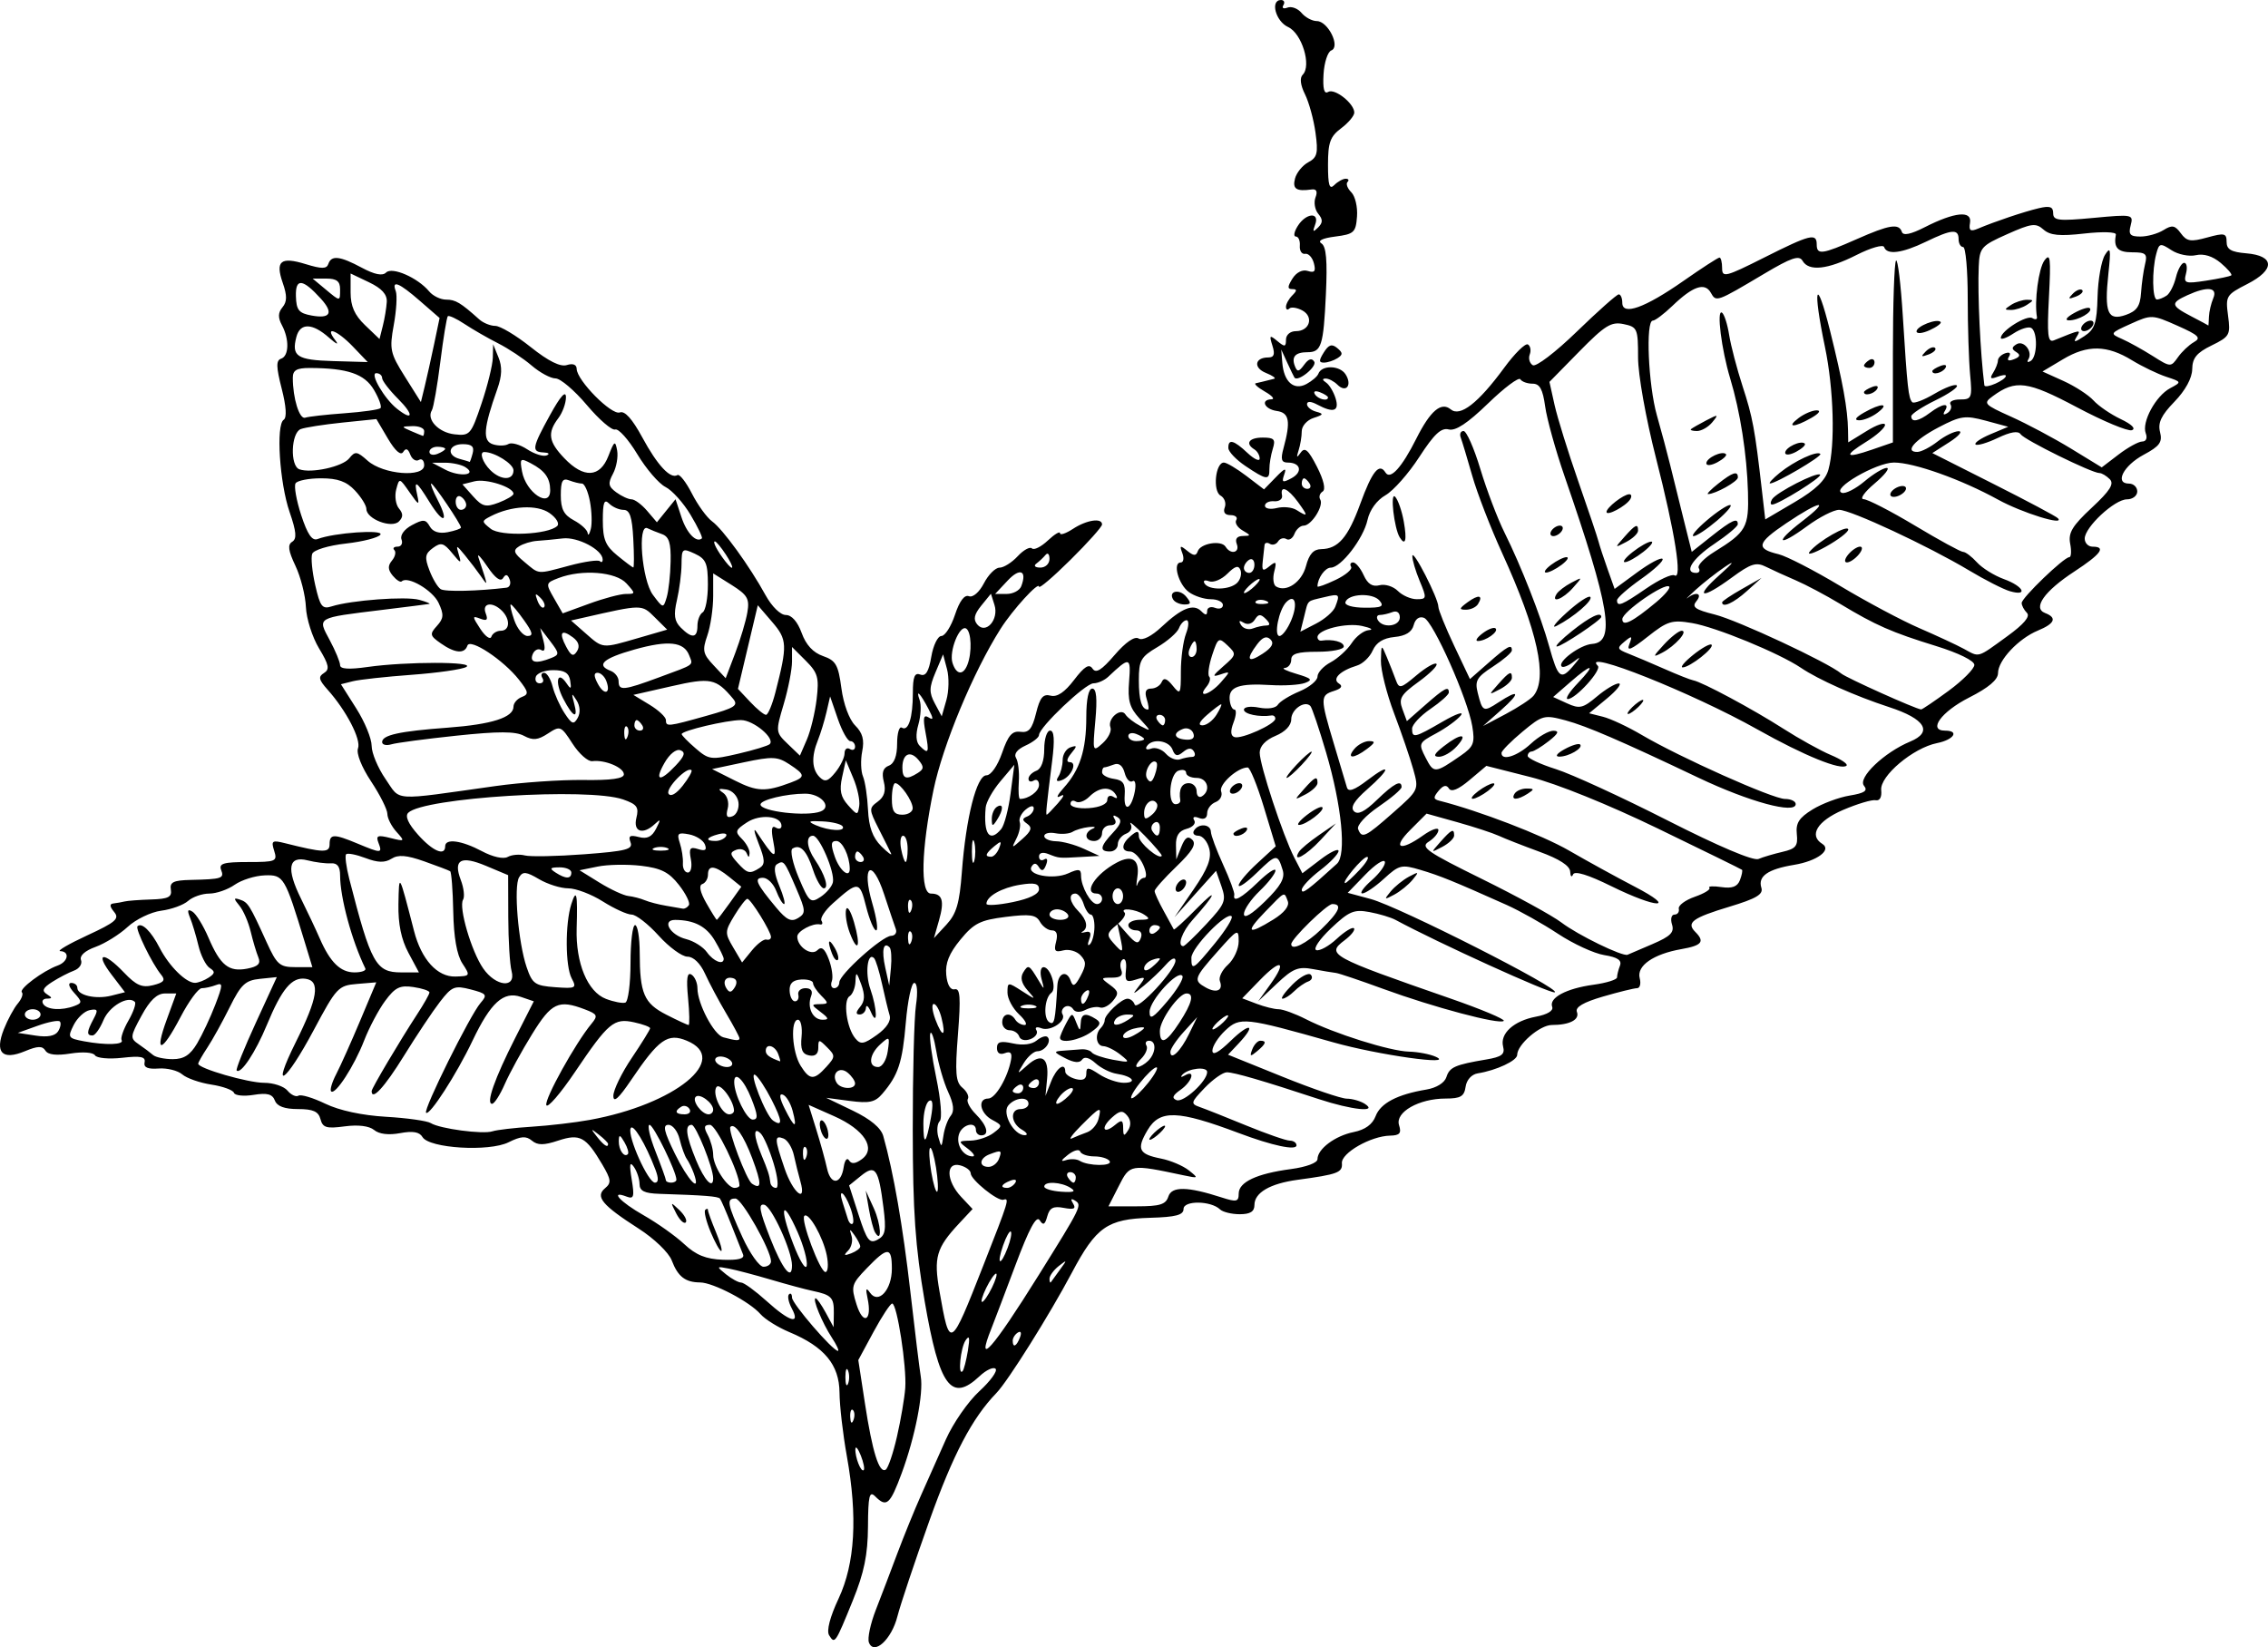 <?xml version="1.0" encoding="UTF-8" standalone="no"?>
<!-- Created with Inkscape (http://www.inkscape.org/) -->
<svg
    xmlns:inkscape="http://www.inkscape.org/namespaces/inkscape"
    xmlns:rdf="http://www.w3.org/1999/02/22-rdf-syntax-ns#"
    xmlns="http://www.w3.org/2000/svg"
    xmlns:cc="http://creativecommons.org/ns#"
    xmlns:dc="http://purl.org/dc/elements/1.1/"
    xmlns:sodipodi="http://sodipodi.sourceforge.net/DTD/sodipodi-0.dtd"
    xmlns:svg="http://www.w3.org/2000/svg"
    xmlns:ns1="http://sozi.baierouge.fr"
    xmlns:xlink="http://www.w3.org/1999/xlink"
    id="svg2"
    sodipodi:docname="Chestnut_(American)_.svg"
    viewBox="0 0 685.9 498.02"
    sodipodi:version="0.32"
    version="1.0"
    inkscape:output_extension="org.inkscape.output.svg.inkscape"
    inkscape:version="0.46dev+devel"
  >
  <sodipodi:namedview
      id="base"
      bordercolor="#666666"
      height="500px"
      inkscape:pageshadow="2"
      guidetolerance="10.0"
      pagecolor="#ffffff"
      gridtolerance="10.0"
      inkscape:zoom="1.0460048"
      objecttolerance="10.0"
      borderopacity="1.0"
      inkscape:current-layer="svg2"
      inkscape:cx="244"
      inkscape:cy="157.61705"
      inkscape:window-y="-4"
      inkscape:window-x="-4"
      inkscape:window-height="744"
      showgrid="false"
      inkscape:pageopacity="0.0"
      inkscape:window-width="1280"
  />
  <path
      id="path2311"
      style="fill:#000000"
      d="m262.78 496.6c-0.48-1.24 0.46-5.68 2.09-9.86 1.63-4.17 4.57-11.88 6.53-17.13 1.97-5.24 5.17-13.11 7.12-17.48s5.33-11.98 7.53-16.91c2.19-4.93 6.75-11.49 10.11-14.57 3.37-3.09 5.59-6.15 4.93-6.8-0.65-0.66-2.84 0.35-4.86 2.25-8.56 8.04-12.15 3.13-16.58-22.63-2.85-16.62-3.58-27.03-3.61-51.79-0.02-17.04 0.42-34.03 0.97-37.74 0.6-3.99 0.38-6.76-0.52-6.76-0.85 0-1.99 5.4-2.55 12-1.03 12.1-2.28 15.89-7.12 21.54-2.17 2.54-3.94 2.92-9.81 2.14l-7.16-0.94 8.11 3.9c5.32 2.57 8.48 5.2 9.17 7.67 3.09 10.95 5.92 27.22 8.17 46.9 1.38 12.1 2.81 23.7 3.16 25.76 0.88 5.14-1.7 18.24-5.75 29.23-3.54 9.56-4.59 10.49-8.04 7.03-1.74-1.74-2.12-0.17-2.17 9.14-0.06 8.57-1.15 13.88-4.59 22.36-5.31 13.07-5.45 13.27-7.17 10.49-0.82-1.34 0.26-5.52 2.87-11.08 4.98-10.64 5.8-24.72 2.49-43.11-1.18-6.55-2.18-15.18-2.21-19.17-0.07-8.41-4.58-13.86-15.12-18.26-3.48-1.45-7.41-3.9-8.75-5.43-3.26-3.77-14.33-9.58-18.29-9.61-4.49-0.03-6.72-1.76-8.58-6.66-0.91-2.38-5.31-6.61-10.04-9.64-11.02-7.07-13.17-9.65-10.14-12.17 1.98-1.64 1.86-2.63-0.85-7.23-4.95-8.38-6.74-9.35-13.32-7.18-4.37 1.44-6.21 1.44-7.95 0-1.75-1.46-3.33-1.35-7.04 0.5-5.89 2.94-24.03 1.84-26.04-1.58-0.91-1.55-2.91-1.9-6.77-1.18-3.45 0.65-6.35 0.3-7.85-0.95-1.49-1.23-4.83-1.65-8.91-1.1-5.51 0.74-6.645 0.4-7.319-2.18-0.609-2.32-2.218-3.05-6.8-3.05-4.078 0-6.319-0.83-6.994-2.58-0.751-1.96-2.316-2.38-6.433-1.71-2.992 0.49-5.666 0.2-5.944-0.63-0.277-0.83-3.358-1.95-6.848-2.48-3.489-0.54-7.447-1.92-8.795-3.09-1.347-1.16-4.566-1.96-7.151-1.77-3.291 0.24-4.56-0.32-4.232-1.86 0.365-1.71-1.141-2.02-6.779-1.38-3.999 0.45-7.683 0.11-8.218-0.75-0.556-0.9-3.706-1.13-7.392-0.54-4.271 0.68-6.817 0.39-7.599-0.88-0.908-1.47-2.322-1.43-6.18 0.17-6.9 2.86-9.198 0.46-6.383-6.64 1.144-2.89 3.037-6.39 4.206-7.77 1.169-1.38 1.725-2.91 1.236-3.4-0.977-0.98 6.397-6.49 10.815-8.08 3.194-1.15 3.758-4.25 0.795-4.36-1.093-0.04 2.573-2.18 8.146-4.76 8.635-3.99 9.84-5.04 8.149-7.08-1.387-1.67-1.447-2.45-0.2-2.58 0.981-0.11 2.499-0.38 3.373-0.6s4.481-0.49 8.016-0.6c5.18-0.16 6.336-0.73 5.959-2.98-0.377-2.24 0.761-2.81 5.89-2.93 9.605-0.22 10.305-0.45 9.315-3.03-0.747-1.94 0.74-2.38 8.103-2.38 8.487 0 8.955-0.2 7.941-3.39-0.968-3.05-0.636-3.29 3.256-2.31 11.671 2.93 13.499 2.97 13.499 0.34 0-3.19 1.268-3.22 8.498-0.2 7.15 2.99 7.52 2.97 6.29-0.24-0.85-2.2-0.28-2.44 3.58-1.47 4.43 1.11 4.49 1.05 1.85-1.87-1.5-1.67-2.74-4.1-2.74-5.41s-2.22-5.74-4.93-9.83c-2.89-4.37-4.52-8.49-3.95-9.99 1.01-2.64-3.54-11.43-9.211-17.76-2.669-2.98-2.87-3.91-1.086-5.01 1.79-1.11 1.516-2.48-1.496-7.47-2.028-3.36-3.812-8.98-3.963-12.48-0.152-3.51-1.577-9.12-3.167-12.47-2.175-4.58-2.418-6.38-0.981-7.27 1.454-0.9 1.266-3.04-0.785-8.99-3.035-8.79-4.162-26.35-1.791-27.89 0.993-0.64 0.776-4.05-0.598-9.41-1.69-6.6-1.732-8.54-0.193-9.06 2.411-0.8 2.541-5.86 0.26-10.125-1.233-2.305-1.188-3.792 0.167-5.425 1.4-1.687 1.423-3.522 0.089-7.346-2.319-6.653-0.649-8.027 6.928-5.702 4.857 1.491 6.34 1.482 6.847-0.039 0.91-2.716 3.49-2.428 10.13 1.128 3.88 2.08 6.25 2.548 7.34 1.454 1.83-1.829 9.59 1.57 13.02 5.701 1.14 1.369 3.44 2.489 5.12 2.489 2.85 0 4.38 0.913 10.01 5.96 1.21 1.092 3.41 1.986 4.88 1.986s6.27 2.869 10.69 6.389c5.37 4.28 8.99 6.08 10.95 5.45 1.83-0.58 2.95-0.14 2.97 1.16 0.06 3.49 10.58 14.11 13.04 13.17 1.5-0.58 3.76 1.93 6.8 7.54 4.59 8.48 8.53 12.69 10.64 11.39 0.63-0.39 2.6 2.13 4.37 5.59 1.77 3.47 4.51 7.25 6.09 8.4 3.27 2.38 11.34 13.51 16.2 22.36 1.89 3.42 4.48 5.96 6.11 5.96 1.77 0 3.55 2.02 4.79 5.42 1.3 3.61 3.46 5.95 6.44 6.99 3.91 1.36 4.63 2.63 5.58 9.74 0.63 4.78 2.36 9.45 4.16 11.25 2.26 2.26 2.83 4.35 2.13 7.83-0.52 2.62-0.41 6.03 0.24 7.59 0.65 1.55 1.33 6.11 1.52 10.12 0.24 5.17 1.4 8.35 3.97 10.93 2 1.99 3.35 3 3 2.24-0.35-0.77-2.04-4.14-3.75-7.5-2.96-5.84-2.97-6.21-0.28-8.18 1.98-1.44 2.53-3.24 1.84-5.99-0.7-2.76-0.25-4.21 1.51-4.88 1.64-0.63 2.51-2.95 2.51-6.67 0-3.14 0.64-5.31 1.42-4.83 2 1.24 3.34-3.01 3.34-10.52 0-4.88 0.54-6.2 2.26-5.53 1.63 0.62 2.56-0.88 3.32-5.4 0.58-3.44 1.96-6.26 3.05-6.26s2.94-2.89 4.11-6.42c1.37-4.15 2.86-6.13 4.21-5.61 1.21 0.46 3.13-1.19 4.54-3.91 1.34-2.59 3.46-4.72 4.72-4.72 1.25 0 3.73-1.55 5.5-3.46 1.77-1.9 3.71-2.96 4.31-2.36s2.76-0.48 4.79-2.38c2.03-1.91 3.69-2.91 3.69-2.22s1.76 0.1 3.92-1.31c4.14-2.71 8.8-3.41 8.8-1.33 0 0.69-4.29 5.49-9.54 10.68-5.24 5.19-9.53 8.85-9.53 8.13 0-1.75-8 7.02-11.63 12.75-8.26 13.02-17.48 35.19-20.28 48.73-3.72 18.05-4.05 31.31-0.77 31.31 3.48 0 4.13 2.18 2.44 8.09l-1.54 5.38 3.78-4.08c3.03-3.28 3.96-6.41 4.67-15.88 1.24-16.53 4.48-29.27 7.43-29.27 1.38 0 3.37-2.86 4.74-6.79 1.83-5.31 3.05-6.7 5.55-6.36 2.54 0.34 3.53-0.84 4.72-5.63 1.17-4.76 2.12-5.9 4.4-5.31 1.96 0.52 4.25-1.01 7.09-4.74 3.14-4.11 4.55-4.98 5.58-3.44 1.03 1.55 2.72 0.51 6.69-4.11 3.33-3.87 6.04-5.74 7.25-4.99 1.16 0.72 3.94-0.68 6.96-3.52 6.09-5.71 9.62-7.1 11.99-4.73 1.31 1.32 1.78 1.3 1.78-0.07 0-1.03 1.07-1.45 2.38-0.95 1.31 0.51 2.39 0.13 2.39-0.84s-1.65-1.76-3.67-1.76-5-0.97-6.62-2.16c-3.17-2.32-5-8.96-2.47-8.96 0.85 0 1.06-1.26 0.49-2.79-0.89-2.37-0.67-2.48 1.49-0.72 1.92 1.56 2.67 1.59 3.16 0.14 0.81-2.42 7.14-3.46 8.43-1.38 1.54 2.5 4.39 1.81 3.38-0.82-0.59-1.54 0.05-2.4 1.82-2.43 2.53-0.04 2.52-0.17-0.09-1.69-1.54-0.9-2.4-2.31-1.89-3.13s-0.27-1.49-1.72-1.49c-1.68 0-2.32-0.85-1.75-2.34 0.49-1.29-0.09-2.9-1.28-3.57-2.42-1.37-1.55-9.98 1.01-9.98 0.83 0 3.9 1.83 6.83 4.06l5.31 4.05 3.56-3.66c2.72-2.81 3.32-3 2.55-0.84-0.84 2.41-0.52 2.57 2.2 1.12 3.48-1.87 2.79-4.73-1.14-4.73-1.92 0-2.2-0.97-1.27-4.37 2.21-8.13 1.75-10.7-2.04-11.23-3.74-0.54-5.04-3.43-1.59-3.53 1.09-0.03 0.2-1.07-1.99-2.32-2.18-1.25-3.44-2.39-2.78-2.53 1.09-0.23 1.98-0.45 5.56-1.35 0.66-0.16-0.46-0.96-2.48-1.77-3.87-1.55-3.4-4.68 0.7-4.68 1.76 0 2.09-0.95 1.26-3.57-1-3.16-0.84-3.32 1.49-1.39 2.24 1.86 2.61 1.8 2.61-0.41 0-1.47 1.29-2.58 3.01-2.58 4.16 0 5.49-4.358 1.91-6.276-1.61-0.857-3.37-1.106-3.92-0.554s-1 0.312-1-0.533 0.86-2.395 1.91-3.443c1.48-1.484 1.48-1.907-0.02-1.907-1.48 0-1.47-0.723 0.06-3.167 1.2-1.916 3.03-2.832 4.65-2.319 2.05 0.651 2.48 0.104 1.84-2.338-0.46-1.753-1.65-3.034-2.65-2.847s-1.72-0.911-1.6-2.44c0.12-1.53-0.42-2.782-1.2-2.782-0.79 0-0.54-1.43 0.56-3.178 2.5-4.003 6.76-4.325 5.26-0.397-0.82 2.178-0.64 2.365 0.88 0.862 1.48-1.474 1.5-2.442 0.07-4.169-1.03-1.238-1.4-3.467-0.83-4.954 0.69-1.796 0.29-2.602-1.17-2.397-4.63 0.647-5.85-0.154-5.03-3.298 0.46-1.776 2.27-3.993 4.02-4.928 2.71-1.453 3.03-2.744 2.18-8.928-0.54-3.976-1.98-9.209-3.18-11.628-1.39-2.785-1.64-4.954-0.69-5.912 2.74-2.735-0.26-12.525-4.41-14.416-3.79-1.73-5.49-8.171-2.15-8.171 0.93 0 1.25 0.707 0.71 1.571-0.53 0.864 0.03 1.189 1.25 0.722 1.21-0.467 3.12 0.257 4.25 1.607 1.12 1.351 3.2 2.462 4.62 2.469 3.39 0.016 7.22 7.78 4.38 8.871-1.09 0.416-2.14 3.656-2.35 7.2-0.26 4.387 0.18 6.096 1.38 5.354 1.96-1.211 7.92 3.487 7.92 6.243 0 0.968-1.79 3.103-3.98 4.744-3.32 2.494-3.97 4.303-3.97 11.025 0 6.254 0.43 7.617 1.91 6.134 1.05-1.049 2.6-1.907 3.44-1.907 0.85 0 1.1 0.443 0.55 0.984-0.54 0.541-0.02 1.942 1.15 3.112 1.17 1.171 1.95 4.483 1.72 7.36-0.36 4.79-0.92 5.298-6.57 6.025-3.94 0.508-5.45 1.261-4.17 2.087 1.44 0.933 1.81 5.211 1.33 15.419-0.73 15.49-1.36 17.46-5.54 17.46-3.68 0-4.93 1.36-3.85 4.17 0.72 1.89 1.21 1.82 2.83-0.39 1.3-1.79 2.31-2.1 3.03-0.92 0.93 1.49-5.02 6.28-5.98 4.81-0.19-0.28-1.17-2.31-2.17-4.49l-1.82-3.98 0.32 3.98c0.46 5.79 3.49 8.48 7.29 6.45 1.69-0.91 3.32-2.31 3.61-3.11 0.99-2.69 6.45-2.58 8.22 0.15 2.11 3.29 0.17 5.78-2.46 3.15-1.04-1.03-2.64-1.87-3.55-1.85-1.08 0.01-1.04 0.44 0.1 1.19 0.98 0.64 2.27 2.78 2.89 4.74 1.23 3.96-0.59 4.59-5.56 1.93-1.89-1.01-3.07-1.05-3.07-0.11 0 0.84 1.25 1.86 2.78 2.27 2.35 0.63 2.23 0.92-0.8 1.89-1.97 0.63-3.57 2.44-3.57 4.01 0 1.58-0.43 4.17-0.95 5.77-0.73 2.26-0.59 2.41 0.64 0.69 1.24-1.75 2.3-0.82 4.91 4.28 2.06 4.05 2.71 6.89 1.71 7.5-0.88 0.55-1.2 1.63-0.72 2.41 1.15 1.87-2.67 7.9-5.01 7.9-1.01 0-2.26 1.12-2.79 2.49-0.52 1.36-1.62 2.07-2.44 1.56s-1.95-0.18-2.51 0.72c-0.55 0.9-1.68 1.23-2.49 0.73-0.81-0.51-1.54-0.34-1.61 0.37-0.07 0.7-0.31 2.88-0.53 4.83-0.33 2.98-0.01 3.24 2 1.59 2.03-1.66 2.25-1.42 1.47 1.61-0.51 1.97-0.27 3.98 0.53 4.48 3.1 1.91 7.79-1.28 9.07-6.16 0.94-3.61 2.26-5.08 4.6-5.12 5.14-0.08 8.1-3.51 11.81-13.68 3.59-9.87 5.74-12.53 7.63-9.48 1.45 2.34 4.92-1.48 9.34-10.27 4.23-8.42 7.52-11.21 10.4-8.82 2.84 2.36 8.33-1.91 16.14-12.55 3.2-4.37 6.44-7.55 7.2-7.08s1.01 1.83 0.55 3.02c-0.46 1.2-0.05 2.66 0.91 3.25 0.97 0.6 6.88-3.91 13.34-10.17 6.38-6.184 12.08-11.244 12.67-11.244s1.07 1.15 1.07 2.556c0 3.975 6.82 1.533 18.48-6.612 5.56-3.888 10.47-7.069 10.91-7.069s0.8 1.439 0.8 3.196c0 2.937 1.03 2.679 12.68-3.178 13.96-7.019 15.93-7.512 15.93-3.991 0 3.243 1.63 3.028 12.07-1.589 9.94-4.394 12.8-4.851 13.69-2.183 0.39 1.191 2.7 0.714 6.89-1.424 9.08-4.629 14.37-5.147 13.71-1.342-0.4 2.358 0.1 2.736 2.39 1.772 5.15-2.174 13.91-5.117 18.39-6.179 3.38-0.8 4.37-0.458 4.37 1.515 0 2.218 1.59 2.401 12.16 1.411 11.88-1.113 12.14-1.061 11.28 2.248-0.73 2.768-0.19 3.387 2.96 3.387 2.11 0 5.24-0.876 6.96-1.946 2.6-1.627 3.47-1.47 5.24 0.953 1.81 2.473 2.98 2.661 7.98 1.28 5.24-1.446 5.87-1.304 5.87 1.335 0 2.265 1.38 3.069 5.94 3.447 8.64 0.717 8.79 4.962 0.32 9.281-6.39 3.262-6.62 3.629-5.82 9.564 0.78 5.832 0.51 6.332-4.97 9.012-4.53 2.21-5.82 3.79-5.87 7.19-0.05 2.71-2.07 6.41-5.37 9.82-3.99 4.11-5.07 6.37-4.36 9.17 0.77 3.07-0.08 4.26-4.95 6.87-6.13 3.29-8.89 8.72-4.44 8.72 1.38 0 2.5 1.07 2.5 2.38s-1.41 2.38-3.12 2.38c-3.73 0-12.77 8.41-12.77 11.87 0 1.34 1.07 2.44 2.38 2.44 4.19 0 2.54 2.24-5.51 7.51-9.08 5.93-12.71 11.07-8.86 12.55 3.69 1.41 2.97 3.18-2.16 5.3-5.9 2.44-12.07 9.02-12.07 12.86 0 2.01-2.84 4.41-8.74 7.4-8.42 4.27-12.58 10-7.27 10 4.43 0 2.66 2.75-2.43 3.77-7.23 1.44-17.33 9.95-16.89 14.21 0.22 2.12-0.43 3.31-1.68 3.06-1.13-0.23-5.59 1.11-9.93 2.97-7.69 3.31-10.34 7.66-6.23 10.21 3 1.84-1.5 5.2-8.51 6.36-7.94 1.31-11 3.45-9.89 6.93 0.63 1.99-1.5 3.26-9.64 5.72-11.18 3.37-13.15 4.82-10.35 7.62 2.96 2.96 2.03 4.12-4.19 5.21-8.47 1.48-13.59 5.04-12.62 8.77 0.44 1.67 0.08 3.04-0.8 3.04-0.87 0-5.51 1.14-10.29 2.53-5.93 1.73-8.45 3.2-7.9 4.64 0.91 2.35-2.18 3.96-7.58 3.96-3.61 0-10.48 5.93-10.48 9.04 0 1.74-6.3 4.69-11.92 5.58-1.87 0.3-3.38 1.96-3.68 4.07-0.42 2.9-1.52 3.55-6.04 3.55-8.08 0-15.32 4.13-14.09 8.03 0.78 2.45 0.22 3.12-2.7 3.18-5.85 0.12-14.83 5.26-14.58 8.34 0.23 2.82-1.22 3.37-13.41 5.02-8.32 1.13-13.04 3.88-13.04 7.6 0 2-1.26 2.8-4.45 2.8-2.44 0-5.13-0.66-5.96-1.46-2.76-2.65-11.02-2.75-11.03-0.13-0.01 1.83-2.32 2.45-10.06 2.67-12.99 0.38-16.35 2.73-23.71 16.59-6.73 12.69-19.31 32.75-22.8 36.36-7.37 7.62-13.11 18.54-20.28 38.6-4.44 12.42-8.79 25.45-9.68 28.94-1.76 6.99-7.1 11.89-8.62 7.92zm-2.46-56.56c-0.84-2.09-1.57-2.97-1.63-1.95-0.13 2.48 1.72 7.19 2.52 6.39 0.35-0.34-0.06-2.34-0.89-4.44zm10.95-5.72c1.16-5.06 2.28-11.66 2.5-14.65 0.47-6.43-2.48-25.55-3.95-25.55-0.55 0-3.09 3.85-5.63 8.54l-4.62 8.55 2.01 13.1c2.24 14.67 4.31 21.26 6.28 20.04 0.72-0.45 2.26-4.96 3.41-10.03zm-13.31-7.98c-0.52-0.53-0.9 0.41-0.83 2.08 0.08 1.86 0.45 2.23 0.96 0.96 0.46-1.14 0.4-2.51-0.13-3.04zm-1.49-11.95c-0.44-1.1-0.8-0.2-0.8 1.98 0 2.19 0.36 3.08 0.8 1.99s0.44-2.88 0-3.97zm36.24-6.01c0.65-3.99 0.46-4.85-0.69-3.13-1.54 2.29-2.38 10.8-0.93 9.35 0.39-0.39 1.12-3.19 1.62-6.22zm-41.13-3.94c-2.92-4.46-6-11.91-4.92-11.91 0.39 0 1.77 1.97 3.08 4.38l2.37 4.37 0.06-4.28c0.07-4.7-0.69-5.5-6.4-6.7-2.13-0.44-7.8-1.97-12.6-3.39-4.81-1.42-10.53-2.93-12.72-3.35-3.83-0.74-3.87-0.68-0.89 1.72 1.7 1.37 3.76 2.49 4.58 2.49s4.26 2.5 7.65 5.56c7.02 6.35 10.38 7.33 7.66 2.25-0.98-1.83-1.36-3.73-0.85-4.24s0.92-0.07 0.92 0.97c0 1.82 12.32 16.12 13.9 16.12 0.42 0-0.4-1.8-1.84-3.99zm62.45-18.76c13.1-21 13.26-21.34 11.07-22.69-1.22-0.76-1.41-0.44-0.56 0.92 0.95 1.55 0.25 1.87-2.82 1.29-3.16-0.61-4.29-0.03-5 2.55-0.71 2.59-1.23 2.85-2.31 1.16-0.98-1.51-3.18 2.58-7.28 13.51-3.24 8.62-6.54 17.32-7.34 19.33-4.82 12.01 0.39 6.13 14.24-16.07zm-5.57 18.69c0.55-1.41 0.28-2.05-0.62-1.49-0.86 0.53-1.57 1.64-1.57 2.46 0 2.29 1.14 1.78 2.19-0.97zm-11.1-21.71c7.77-19.76 8.01-20.54 6.1-19.92-1.7 0.55-9.9-6.07-9.9-7.99 0-0.87-1.43-1.95-3.18-2.41-4.44-1.16-4.26 4.67 0.28 9.51l3.47 3.69-4.07 4.36c-6.92 7.42-7.74 10.26-5.94 20.5 3.13 17.79 3.23 17.73 13.24-7.74zm-34.99 9.89c-0.64-2.98-0.45-3.41 0.74-1.71 2.53 3.62 6.61-0.85 6.61-7.24 0-6.69-1.25-6.72-7.54-0.2-4.71 4.89-4.88 5.48-3.13 11.03 2.03 6.43 4.77 4.87 3.32-1.88zm39.02-7.17c0-0.87-1.02 0.2-2.27 2.39-1.25 2.18-2.27 4.69-2.27 5.56s1.02-0.2 2.27-2.38c1.25-2.19 2.27-4.69 2.27-5.57zm19.23-1.59c2.16-2.94 2.13-3.01-0.45-0.99-1.52 1.2-2.78 2.92-2.78 3.84 0 0.91 0.21 1.36 0.45 0.99 0.25-0.36 1.5-2.09 2.78-3.84zm-81.1-1.19c0-4.39-6.18-17.91-8.39-18.35-1.85-0.38-1.49 1.73 1.73 9.93 3.77 9.59 6.66 13.25 6.66 8.42zm1.68-10.11c-4.64-10.49-5.67-7.78-1.34 3.52 1.99 5.2 3.82 8.16 4.11 6.66 0.29-1.49-0.96-6.07-2.77-10.18zm8.83 7.02c-1.1-5.47-5.49-13.18-6.78-11.89-1.18 1.18 4.75 16.97 6.38 16.97 0.78 0 0.96-2.29 0.4-5.08zm-16.86 1.85c0-3.35-8.82-18.94-10.73-18.98-2.82-0.06-2.52 1.59 2.1 11.69 2.25 4.91 5.11 8.93 6.36 8.93s2.27-0.74 2.27-1.64zm-8.45-2.07c-0.41-1.02-2.01-5.07-3.56-9-1.55-3.94-3.09-7.48-3.42-7.89-0.57-0.69-4.6-1.01-18.35-1.45-4.53-0.15-5.96-0.87-5.98-2.98-0.01-1.53-0.78-3.85-1.71-5.17-1.24-1.76-1.41-0.78-0.66 3.79 0.87 5.2 0.64 6.02-1.47 5.22-5.34-2.05-2.1 1.54 5.06 5.61 4.15 2.36 9.69 6.29 12.31 8.74 3.55 3.31 6.54 4.52 11.64 4.72 4.69 0.18 6.64-0.33 6.14-1.59zm-9.83-6.86c-1.33-3.2-2.06-6.18-1.61-6.63 0.45-0.44 0.82-0.42 0.82 0.05 0 0.48 1.08 3.46 2.4 6.63 1.32 3.16 2.05 5.75 1.61 5.75s-1.89-2.61-3.22-5.8zm-10.39-5.58c-1.82-3.55-1.77-3.59 0.97-0.97 1.58 1.51 2.44 3.18 1.91 3.71-0.54 0.53-1.83-0.7-2.88-2.74zm100.26 10.37c0.88-2.31 1.3-4.49 0.94-4.85s-1.41 1.52-2.34 4.19c-2.07 5.93-0.82 6.51 1.4 0.66zm-44.6-0.35c-0.02-0.56-0.8-2.09-1.74-3.41-1.48-2.06-1.6-2.03-0.9 0.21 0.46 1.42-0.01 3.43-1.04 4.46-1.43 1.44-1.21 1.63 0.92 0.82 1.53-0.58 2.77-1.52 2.76-2.08zm7.01-11.83c-1.49-11.73-2.44-13.06-6.81-9.52l-3.57 2.89 2.89 8.95c2.49 7.72 3.27 8.74 5.71 7.45 2.38-1.27 2.66-2.81 1.78-9.77zm-2.54 7.55c-0.49-0.83-1.33-4.01-1.86-7.07l-0.96-5.56 2.44 5.33c2.22 4.87 2.54 10.93 0.38 7.3zm-7.54-7.65c-1.76-4.63-3.69-5.83-2.27-1.41 0.5 1.53 1.21 3.78 1.58 5 0.37 1.21 1.04 1.85 1.48 1.41s0.08-2.69-0.79-5zm96.24-3.15c1-3.17 5.77-3.09 16.11 0.25 4.51 1.46 5.17 1.31 5.17-1.15 0-3.5 5.43-6.05 15.82-7.43 4.65-0.62 8.01-1.88 8.01-3 0-3.08 5.33-7.06 10.96-8.19 3.44-0.69 5.67-2.31 6.62-4.81 1.49-3.92 6.54-6.57 15.36-8.04 3.04-0.51 5.49-2.03 6.04-3.75 0.96-3.03 2.57-3.74 12.12-5.35 4.61-0.77 5.64-1.57 5.04-3.87-1.03-3.95 3.2-7.8 9.96-9.07 3.42-0.64 5.32-1.8 4.88-2.96-1.05-2.73 4.24-5.56 12.49-6.69 3.92-0.54 7.12-1.54 7.12-2.22 0-0.69 0.39-2.28 0.88-3.54 0.63-1.64-0.71-2.55-4.74-3.2-3.09-0.5-9.39-3.4-13.99-6.44-4.61-3.04-11.59-6.96-15.52-8.72-16.13-7.21-20.15-8.84-26.04-10.59-5.77-1.72-6.47-1.55-11.08 2.66-2.7 2.47-5.65 4.46-6.55 4.44-0.89-0.03 0.39-1.83 2.87-4.01 2.47-2.17 4.24-4.68 3.95-5.57-0.3-0.9-2.95 0.85-5.89 3.88l-5.34 5.52 6.95 1.87c8.57 2.3 58.08 27.4 55.66 28.21-1.39 0.46-35.56-15.08-48.11-21.88-1.42-0.77-5-1.85-7.95-2.39-4.67-0.87-6.16-0.23-11.63 4.95-3.45 3.27-5.44 6.22-4.42 6.56 1.01 0.34 3.8-1.2 6.19-3.42 2.39-2.21 4.73-3.65 5.2-3.18 0.46 0.47-0.81 2.1-2.83 3.62-5.67 4.28-4.42 4.96 31.92 17.58 9.4 3.26 16.69 6.32 16.21 6.8-1.21 1.21-21.25-4.11-36.46-9.68-6.99-2.56-13.43-4.73-14.3-4.82-0.88-0.09-3.97-0.61-6.88-1.15-4.51-0.85-6.1-0.21-10.96 4.37l-5.67 5.36 3.69-5.14c5.12-7.13 3.22-7.86-3.19-1.25l-5.32 5.48 4.34 1.65c2.38 0.91 5.38 1.65 6.67 1.65s5 1.35 8.25 3.01c8.53 4.35 25.47 9.68 31.18 9.81 2.7 0.07 6.33 0.76 8.08 1.55 6.23 2.8-17.44-0.53-30.99-4.36-26.8-7.59-28.22-7.74-32.64-3.6-2.15 2.02-3.91 4.77-3.91 6.1 0 1.6 1.88 0.59 5.56-2.98 5.87-5.68 7.84-5 2.37 0.82l-3.2 3.4 16.41 6.63c9.02 3.65 17.79 6.65 19.48 6.66 1.7 0.01 4.16 0.72 5.47 1.56 4.18 2.71-3.88 1.88-13.9-1.42-16.86-5.56-25.62-8.11-27.82-8.11-1.2 0-4.22 2.12-6.71 4.72-4.21 4.39-4.31 4.79-1.49 5.78 1.67 0.58 8.03 3.1 14.13 5.61 6.1 2.5 12 4.55 13.11 4.55s2.02 0.64 2.02 1.42c0 1.66-7.3 0.11-17.48-3.72-18.48-6.94-23.88-7.11-27.56-0.88-3.41 5.76-2.69 7.27 4.1 8.61 2.85 0.56 6.61 2.16 8.36 3.54 3.05 2.42 2.99 2.48-1.59 1.51-16.13-3.42-16.18-3.41-19.56 3.23l-3.13 6.15h8.58c6.95 0 8.76-0.55 9.52-2.93zm-5.74-17.34c0-0.43 1.07-1.68 2.38-2.77s2.39-1.62 2.39-1.18c0 0.43-1.08 1.68-2.39 2.77s-2.38 1.62-2.38 1.18zm31.12-27.18c0.55-1.43 1.64-2.61 2.42-2.61 2.05 0 1.76 0.92-1 3.21-2.02 1.68-2.25 1.58-1.42-0.6zm12.17-19.61c2.36-2.35 4.85-3.69 5.53-2.96s0.33 1.65-0.78 2.05c-1.1 0.39-3.02 1.72-4.25 2.96-1.24 1.23-2.82 2.24-3.51 2.24-0.7 0 0.66-1.93 3.01-4.29zm29.68-28.12c1.24-1.5 3.74-3.52 5.56-4.49 3.02-1.6 3.11-1.52 1.06 0.97-1.24 1.5-3.74 3.52-5.56 4.49-3.01 1.61-3.11 1.52-1.06-0.97zm-178.51 87.63c-0.56-1.96-1.44-5.49-1.95-7.84s-1.93-4.65-3.14-5.11c-2.81-1.08-2.77 0 0.33 9.1 2.51 7.37 6.74 10.79 4.76 3.85zm41.02-4.21c-0.59-3.64-1.4-6.29-1.8-5.88-0.41 0.41-0.24 3.7 0.37 7.31 0.61 3.62 1.42 6.26 1.8 5.89 0.38-0.38 0.21-3.67-0.37-7.32zm40.68 6.18c-2.85-1.81-7.95-2.06-7.94-0.38 0 0.66 2.32 1.36 5.16 1.55 3.81 0.26 4.54-0.05 2.78-1.17zm-100.12-0.71c0-3.78-7.08-18.34-8.91-18.34-1.81 0-1.96 0.69-0.68 3.07 0.9 1.7 1.64 4.4 1.64 6.01 0 3.4 4.26 9.99 6.45 9.99 0.83 0 1.5-0.33 1.5-0.73zm3.83-8.31c-2.55-6.78-5.28-10.7-6.56-9.42-0.89 0.89 4.88 16.11 6.51 17.18 2.97 1.95 2.98 0.07 0.05-7.76zm6.51 1.66c-1.22-4.06-2.98-8.14-3.9-9.06-2.28-2.28-2.2 0.66 0.18 6.41 2.05 4.94 2.43 6.11 2.72 8.44 0.11 0.88 0.88 1.59 1.71 1.59 0.86 0 0.55-3.2-0.71-7.38zm73.08 5.81c0.56-0.9-0.08-1.17-1.49-0.62-2.76 1.05-3.26 2.19-0.97 2.19 0.82 0 1.93-0.71 2.46-1.57zm-108.85-4c-2.98-7.84-6.88-14.26-7.51-12.38-0.88 2.59 5.34 16.36 7.38 16.36 1.1 0 1.14-1.33 0.13-3.98zm6.36 3.08c0-2.43-6.93-16.58-8.12-16.58-0.75 0 0.05 3.6 1.79 8.01 1.73 4.4 3.15 8.33 3.15 8.74 0 0.4 0.72 0.73 1.59 0.73s1.59-0.4 1.59-0.9zm5.27-1.88c-0.55-1.53-1.5-3.5-2.12-4.37s-1.59-3.56-2.17-5.96c-0.57-2.4-2.09-4.37-3.38-4.37-1.82 0-1.38 1.94 1.95 8.74 3.98 8.12 7.96 12.27 5.72 5.96zm5.85 1.48c0-3.22-5.21-16.18-6.5-16.18-2.15 0-1.76 3.17 1.34 10.71 2.5 6.08 5.16 8.9 5.16 5.47zm39.48-3.45c0.3-2.04 1.02-2.94 1.6-2 0.73 1.19 1.92 1.08 3.88-0.35 4.43-3.24 0.74-8.96-8.39-13l-7.71-3.42 2.3 7.39c1.27 4.07 2.74 9.39 3.27 11.82 1.12 5.19 4.27 4.91 5.05-0.44zm-6.74-10.5c-0.56-1.48-0.67-3.04-0.23-3.48s1.26 0.41 1.82 1.89c0.57 1.47 0.67 3.03 0.24 3.47-0.44 0.44-1.26-0.41-1.83-1.88zm76.92 13.66c0-0.87-0.76-1.59-1.68-1.59-0.93 0-1.24 0.72-0.7 1.59 0.54 0.88 1.29 1.59 1.68 1.59 0.38 0 0.7-0.71 0.7-1.59zm-23.26-5.56c1.02-2.66 0.76-2.8-2.83-1.42-3.11 1.19-3.31 3.8-0.3 3.8 1.22 0 2.62-1.07 3.13-2.38zm33.49 0.63c-0.49-0.78-2.57-1.42-4.63-1.42s-3.98-0.67-4.28-1.48c-0.29-0.81-1.96-0.36-3.7 1.01-2.08 1.62-2.31 2.18-0.65 1.62 1.39-0.47 3.29-0.39 4.22 0.19 2.62 1.61 10.02 1.68 9.04 0.08zm-91.91-4.17c-0.53-0.53-0.9 0.41-0.83 2.08 0.07 1.86 0.45 2.23 0.96 0.96 0.46-1.14 0.4-2.51-0.13-3.04zm-54.8-1.5c-1.38-2.39-1.69-2.46-1.73-0.39-0.05 2.68 1.62 5.09 2.74 3.96 0.37-0.37-0.08-1.98-1.01-3.57zm103.81 1.91c-2.98-2.25-2.95-2.33 0.89-2.43 2.18-0.06 5.28-1.1 6.88-2.31 2.8-2.12 2.79-2.28-0.4-3.98-3.68-1.97-4.5-6.43-1.18-6.43 2.17 0 5.9-6.33 6.89-11.69 0.39-2.1-0.15-2.69-1.85-2.04-1.5 0.58-2.4 0-2.4-1.54 0-1.91 1.07-2.22 4.83-1.4 2.99 0.66 5.74 0.31 7.19-0.89 1.3-1.08 2.77-1.55 3.28-1.04 1.31 1.31-0.84 4.3-3.09 4.3-1.05 0-2.9 1.61-4.11 3.58-2.17 3.53-2.15 3.54 1.11 0.64 4.31-3.84 6.57-2.26 5.95 4.15l-0.49 5.14 1.71-4.37c1.63-4.15 4.28-5.99 4.28-2.97 0 0.78 1.43 1.78 3.18 2.24 2.15 0.56 3.18 0.05 3.18-1.59 0-2.12 0.47-2.1 3.92 0.15 2.15 1.41 5.49 2.57 7.41 2.57 4.24 0 2.67-2-2.15-2.73-1.9-0.29-4.79-1.73-6.41-3.21-1.88-1.7-3.37-2.08-4.06-1.05-0.73 1.07-2.43 0.93-5.07-0.44-3.55-1.84-3.63-2.08-0.79-2.27 1.74-0.11 4.25-0.3 5.56-0.42s2.78 0.31 3.26 0.96c0.48 0.64 3.34 1.62 6.35 2.18 5.23 0.96 5.34 0.89 2.31-1.52-1.75-1.39-4.07-2.55-5.17-2.58-2.17-0.05-2.69-3.58-0.79-5.48 0.65-0.65 1.19-1.72 1.19-2.36 0-1.72 5.08-6.51 6.91-6.51 0.86 0 1.83 0.79 2.15 1.76 0.71 2.13 12.42-10.47 12.34-13.29-0.03-1.15-1.22-0.65-2.84 1.2-1.53 1.75-4.54 4.61-6.67 6.36-3.53 2.88-3.67 2.89-1.54 0.16 2.15-2.77 2.08-2.92-1.01-1.94-2.86 0.91-3.28 0.48-2.91-2.96 0.25-2.21-0.18-3.64-0.94-3.17s-0.97 1.91-0.48 3.19c0.62 1.63-0.2 2.33-2.76 2.33-3.51 0-3.53 0.09-0.63 2.21 2.6 1.9 2.72 2.59 0.86 4.83-1.19 1.43-2.95 2.32-3.91 1.97s-2.96-0.01-4.43 0.75c-1.63 0.83-3.08 0.74-3.69-0.24-0.55-0.89-1.68-1.2-2.5-0.69-0.83 0.51-1.15 1.51-0.71 2.23 1.27 2.04-3.62 5.29-6.37 4.24-1.44-0.56-2.08-0.29-1.51 0.62 0.54 0.87-0.28 2.07-1.81 2.66-1.6 0.61-3.05 0.27-3.41-0.81-0.35-1.03-1.64-1.87-2.88-1.87s-2.25-1.08-2.25-2.39c0-2.7 2.49-3.2 3.97-0.79 0.54 0.87 1.79 1.59 2.78 1.59s0.23-1.46-1.68-3.24c-1.91-1.79-3.48-4.73-3.48-6.54 0-3.23 0.1-3.24 4.37-0.49 4.29 2.76 4.32 2.76 1.67-0.25-1.8-2.05-2.23-3.83-1.28-5.37 1.54-2.49 1.78-2.37 4.62 2.38 1.81 3.03 1.85 3.01 0.92-0.4-0.54-1.98-0.27-3.58 0.61-3.58 2.12 0 4.1 6.49 2.37 7.75-2.07 1.52-2.52 7.73-0.64 8.89 1.54 0.96 1.8-0.21 2.44-11.07 0.23-3.87 2.87-4.79 4.05-1.41 0.67 1.91 1.33 1.57 2.98-1.51 1.76-3.3 1.76-4.33-0.02-6.24-1.17-1.25-3.52-1.92-5.21-1.48-2.51 0.66-2.91 0.18-2.18-2.62 0.59-2.27 0.16-3.43-1.26-3.43-1.19 0-2.81-1.17-3.61-2.59-1.2-2.15-3-2.4-10.38-1.48-7.7 0.96-9.6 1.91-13.68 6.87-3.42 4.15-4.62 7.12-4.29 10.62 0.29 3.03 1.25 4.68 2.55 4.39 1.67-0.37 1.87 2.38 0.99 13.63-0.92 11.73-0.69 14.44 1.36 16.14 1.35 1.13 2.08 2.65 1.63 3.4-0.46 0.74 0.62 2.8 2.4 4.58 3.47 3.48 4.22 6.42 1.64 6.42-0.87 0-1.59-0.72-1.59-1.59 0-2.88-4.38-1.65-5.19 1.46-0.81 3.1 1.39 6.49 4.23 6.49 0.86 0 0.18-1.05-1.51-2.34zm27.9-33.53c0-0.49 0.83-2.44 1.84-4.33 1.8-3.36 1.87-3.36 3.07-0.29 1.05 2.68 1.24 2.74 1.34 0.36 0.12-3.06 1.38-3.44 4.64-1.37 1.68 1.06 1.35 1.92-1.54 3.95-3.57 2.49-9.35 3.54-9.35 1.68zm-136.67 32.09c0-0.33-1.25-1.58-2.78-2.78-2.52-1.98-2.58-1.92-0.6 0.6 2.08 2.64 3.38 3.49 3.38 2.18zm103.64-8.53c1.12-1.37 0.88-3.56-0.79-7.15-1.32-2.85-2.94-8.39-3.59-12.33-0.66-3.93-1.48-6.35-1.82-5.37-0.35 0.98 0.47 7.03 1.81 13.45 1.38 6.65 1.83 12.26 1.04 13.05-0.77 0.76-0.95 2.94-0.42 4.83 0.94 3.29 1 3.27 1.56-0.53 0.32-2.19 1.31-4.86 2.21-5.95zm-6.01 0.63c0.75-4.17 0.56-5.78-0.59-5.07-0.93 0.57-1.69 3.62-1.69 6.77 0 7.02 0.81 6.41 2.28-1.7zm47.24 4.38c1.45-0.52 2.99-2.31 3.43-3.98 1.05-4.04 0.58-3.86-5.16 1.88-2.7 2.7-4.01 4.48-2.91 3.97s3.19-1.35 4.64-1.87zm-167.91-1.68c5.24-0.33 13.11-1.25 17.48-2.05 25.91-4.7 42.72-18.42 29.36-23.95-5.78-2.4-8.45-0.5-16.85 11.91-3.78 5.59-5.36 6.99-5.36 4.75 0-1.75 2.5-6.9 5.56-11.44s5.56-8.59 5.56-8.99-2.17-1.21-4.83-1.79c-6.12-1.35-7.8 0.06-17.89 15.01-4.42 6.55-8.32 11.06-8.67 10.02-0.6-1.81 8.81-18.76 13.64-24.58 2.04-2.46 1.84-2.91-2.01-4.37-7.95-3.02-10.04-2.04-15.94 7.51-3.11 5.02-6.82 11.82-8.26 15.09-1.43 3.28-3.16 5.96-3.84 5.96-1.92 0 0.77-7.64 6.97-19.86l5.65-11.13-3.95-1.35c-5.21-1.78-9.09 1.74-14.57 13.24-4.82 10.13-13.02 22.84-14.06 21.8-0.9-0.91 13.35-29.62 16.48-33.2 2.14-2.45 1.87-2.82-2.98-4.08-4.87-1.26-5.68-0.94-9.3 3.75-2.19 2.83-7.11 10.2-10.94 16.4-5.85 9.44-9.72 13.65-9.72 10.57 0-0.82 8.55-15.24 13.78-23.24 2.03-3.1 3.7-6.06 3.7-6.57s-2.2-1.25-4.89-1.64c-4.04-0.6-5.51 0.13-8.5 4.19-1.99 2.69-4.84 8.08-6.35 11.96-2.99 7.73-8.76 16.62-9.99 15.39-0.428-0.42 0.27-2.79 1.56-5.25 1.28-2.47 4.53-9.71 7.21-16.1l4.88-11.61-5.87 0.49c-5.6 0.46-6.19 1.1-13.016 13.9-8.554 16.04-13.189 19.22-5.486 3.76 6.716-13.47 7.516-18.57 3.015-19.22-4.162-0.61-7.203 3.01-11.74 13.97-3.437 8.3-7.877 14.99-9.121 13.75-0.315-0.32 2.287-6.8 5.784-14.4l6.356-13.83-5.131 0.53c-4.384 0.45-5.709 1.7-9.104 8.55-2.185 4.41-5.224 9.9-6.754 12.21s-2.781 4.51-2.781 4.9c0 1.42 15.033 5.77 19.953 5.77 2.797 0 5.969 1.06 7.049 2.36s2.575 1.99 3.321 1.53c0.747-0.46 4.408 0.64 8.135 2.44 4.23 2.04 11.12 3.52 18.33 3.94 6.36 0.37 12.45 1.23 13.54 1.91 2.73 1.71 15.76 3.45 18.67 2.48 1.31-0.43 6.67-1.06 11.92-1.39zm148.19 0.9c-3.4-1.98-3.67-6.23-0.4-6.23 1.31 0 2.39-0.71 2.39-1.59 0-2.29-4.08-1.95-6.12 0.51-1.99 2.39 1.74 9.06 5.02 8.98 1.04-0.03 0.64-0.78-0.89-1.67zm31.86-4.23c-1.4-1.69-2.27-1.58-4.68 0.6-3.48 3.15-2.57 5.16 0.99 2.2 2.02-1.68 2.43-1.52 2.45 0.97 0.02 2.44 0.28 2.56 1.5 0.64 0.93-1.48 0.84-3.08-0.26-4.41zm-107.61-4.91c-1.8-3.52-4.01-6.86-4.91-7.42-2.13-1.32 3.23 12.36 5.41 13.82 2.97 1.99 2.82 0.11-0.5-6.4zm6.4 3.41c-0.63-2.34-1.97-4.54-2.98-4.87-1.17-0.4-0.96 1.13 0.6 4.26 3 6.01 3.88 6.24 2.38 0.61zm-12.47-3.68c-2.23-5.69-5.19-8.54-5.19-5 0 3.74 3.75 11.36 5.59 11.36 1.68 0 1.6-1.29-0.4-6.36zm-18.71 3.16c-0.55-0.89-1.67-1.21-2.48-0.7-2.21 1.36-1.79 2.31 1 2.31 1.36 0 2.03-0.72 1.48-1.61zm7.16 0.22c0-2.07-4.1-5.1-5.29-3.9-1.2 1.19 1.83 5.29 3.9 5.29 0.77 0 1.39-0.63 1.39-1.39zm6.3 0.2c-0.14-3.14-4.34-8.63-5.35-7-1.27 2.06 1.63 8.19 3.88 8.19 0.84 0 1.51-0.53 1.47-1.19zm101.2-4.37c1.31-1.31 1.71-2.38 0.88-2.38s-2.4 1.07-3.49 2.38-1.48 2.38-0.87 2.38c0.6 0 2.17-1.07 3.48-2.38zm41.89-7.23c0-1.76-5.73-1.13-7.51 0.82-0.68 0.75-0.34 0.84 0.76 0.21 3.34-1.92 2.2 1.9-1.31 4.35-2.38 1.67-2.71 2.53-1.19 3.12 2.12 0.82 9.25-5.73 9.25-8.5zm-17.76 3.17c2.04-2.57 3.11-4.64 2.39-4.59-0.73 0.05-2.98 2.19-5.01 4.77-2.04 2.57-3.11 4.64-2.39 4.59s2.98-2.2 5.01-4.77zm-37.86 1.58c0-0.92-0.72-1.24-1.59-0.7-0.88 0.54-1.59 1.3-1.59 1.68 0 0.39 0.71 0.71 1.59 0.71 0.87 0 1.59-0.76 1.59-1.69zm-50.86-1.3c0-0.77-1.01-2.23-2.24-3.25-2.49-2.07-5.04 0.28-3.32 3.06 1.21 1.96 5.56 2.11 5.56 0.19zm55.63-0.29c0-0.92-0.72-1.24-1.59-0.7-0.88 0.54-1.59 1.3-1.59 1.69 0 0.38 0.71 0.7 1.59 0.7 0.87 0 1.59-0.76 1.59-1.69zm-64.32-4.72c2.74-3.03 2.75-3.4 0.24-5.9-2.5-2.51-2.67-2.5-2.67 0.16 0 1.86-0.96 2.65-2.78 2.28-2.09-0.42-2.66-1.83-2.28-5.68 0.27-2.81-0.22-5.11-1.09-5.11-2.35 0-1.78 9.78 0.8 13.9 2.76 4.41 4.05 4.47 7.78 0.35zm-28.65-1.54c-0.54-0.87-2.06-1.59-3.37-1.59s-1.94 0.72-1.4 1.59 2.05 1.59 3.36 1.59c1.32 0 1.95-0.72 1.41-1.59zm47.22-3.17c0.66-4.53 0.55-4.64-2.21-2.14-3.43 3.1-3.81 6.9-0.7 6.9 1.24 0 2.52-2.1 2.91-4.76zm78.8 2.85c2.36-2.36 2.5-6.04 0.22-6.04-0.92 0-1.27 0.66-0.78 1.46 0.5 0.81-0.22 2.6-1.6 3.98-1.39 1.38-1.89 2.51-1.13 2.51s2.24-0.86 3.29-1.91zm-287.65-5.24c1.555-2.62 4.02-7.87 5.476-11.67 2.327-6.05 2.352-6.78 0.207-5.96-1.343 0.52-3.277 0.94-4.298 0.95-1.021 0-3.911 3.93-6.422 8.74-5.699 10.9-8.035 11.34-4.175 0.79l2.904-7.95-3.439 0.01c-2.4 0.01-4.539 2.04-7.084 6.73-3.468 6.38-3.507 6.8-0.794 8.66 1.568 1.07 3.494 2.52 4.281 3.21 0.786 0.69 3.474 1.26 5.973 1.26 3.36 0 5.28-1.25 7.371-4.77zm175.71 3.18c-1-2.6-3.75-3.28-3.75-0.93 0 1.21 1.11 2.03 4.32 3.18 0.19 0.07-0.07-0.94-0.57-2.25zm124.27-6.06l2.46-5.07-4.06 4.46c-2.23 2.45-4.05 5.18-4.05 6.05 0 2.8 3.11-0.2 5.65-5.44zm-322.82 1.89c-0.378-0.61 0.554-3.28 2.071-5.92s2.383-5.18 1.924-5.64c-2.018-2.02-7.752 1.33-9.499 5.55-1.051 2.54-2.54 4.61-3.308 4.61-1.834 0-1.762-1.11 0.324-5.01 1.456-2.72 1.278-3.13-1.152-2.66-1.58 0.3-3.767 2.33-4.86 4.51-1.886 3.76-1.725 4.01 3.138 4.92 6.62 1.23 12.237 1.05 11.362-0.36zm232.26-7.51c-0.44-1.44-1.47-5.72-2.3-9.5-0.83-3.79-1.91-7.29-2.41-7.78-1.97-1.98-2.78 4.59-1.13 9.31 2.13 6.1 2.26 11.82 0.16 6.93-0.75-1.75-1.42-2.28-1.48-1.19s-0.91 1.99-1.89 1.99c-1.25 0-1.21-0.7 0.15-2.33 1.4-1.69 1.49-3.55 0.32-6.76-1.41-3.86-1.63-3.98-1.74-0.94-0.07 1.92-0.88 3.95-1.79 4.51-2.02 1.25-0.9 9.58 1.72 12.73 1.62 1.96 2.55 1.81 6.54-1.03 2.95-2.1 4.36-4.27 3.85-5.94zm-250.95 1.88c-0.451-0.46-3.496 0.13-6.767 1.31l-5.945 2.13 5.429 0.83c3.591 0.55 5.882 0.1 6.767-1.31 0.736-1.18 0.968-2.51 0.516-2.96zm205.54 5.07c0-0.41-1.81-3.81-4.03-7.55s-5.09-9.12-6.38-11.96c-1.43-3.15-3.51-5.16-5.32-5.16-1.63 0-5.55-2.86-8.71-6.36s-6.84-6.36-8.17-6.36-5.25-1.79-8.71-3.97c-3.46-2.19-8.16-3.97-10.45-3.97s-6.26-1.25-8.84-2.77c-3.9-2.3-4.91-2.4-6.03-0.58-1.69 2.73-0.27 19.75 2.27 27.18 1.72 5.05 2.53 5.61 8.61 6.06 6.27 0.46 6.6 0.29 5.01-2.68-1.93-3.62-2-16.54-0.1-22.45 1.56-4.87 1.93-3.2 1.61 7.35-0.31 10.52 3.31 19.2 8.88 21.32 2.36 0.9 4.99 1.4 5.84 1.12 0.86-0.29 1.56-5.68 1.57-11.98 0-6.29 0.62-11.45 1.38-11.45s1.39 3.76 1.4 8.34c0.03 12.37 1.29 15.29 8.06 18.75 3.35 1.71 6.37 3.11 6.72 3.11 0.34 0 0.27-3.68-0.16-8.18-0.57-5.89-0.28-7.87 1.02-7.06 1 0.62 1.82 2.48 1.82 4.15 0 4.62 4.97 14.05 7.81 14.81 3.9 1.05 4.9 1.11 4.9 0.29zm122.37-3.13c0-0.32-1.43-0.21-3.18 0.24-1.75 0.46-3.18 1.49-3.18 2.3 0 0.8 1.43 0.69 3.18-0.25 1.75-0.93 3.18-1.96 3.18-2.29zm10.73-1.68c3.81-5.88 4.49-8.74 2.1-8.74-2.33 0-8.06 8.07-8.06 11.34 0 4.43 1.96 3.57 5.96-2.6zm-72.01-1.4c-0.57-2.29-1.62-4.16-2.32-4.16-0.71 0-0.48 2.12 0.49 4.71 2.13 5.64 3.3 5.29 1.83-0.55zm86.71-0.58c0-0.43-1.08 0.1-2.39 1.19-1.31 1.08-2.38 2.33-2.38 2.77s1.07-0.1 2.38-1.18c1.31-1.09 2.39-2.34 2.39-2.78zm-30.2 1.19c2.06-1.33 2.01-1.55-0.3-1.57-1.48-0.01-3.13 0.69-3.67 1.57-1.24 2.01 0.86 2.01 3.97 0zm-328.96-1.59c0-0.88-1.072-1.59-2.383-1.59-1.311 0-2.384 0.71-2.384 1.59 0 0.87 1.073 1.59 2.384 1.59 1.311 0 2.383-0.72 2.383-1.59zm235.9-0.75c-2.9-2.19-2.91-2.33-0.19-2.38 2.63-0.05 2.67-0.28 0.4-2.55-1.38-1.37-2.5-3.08-2.5-3.8s-1.63-1.21-3.61-1.09c-2.53 0.16-3.57 1.18-3.47 3.41 0.07 1.75 0.8 3.18 1.61 3.18s1.27-0.89 1.02-1.98 0.72-1.99 2.17-1.99c1.67 0 2.29 0.86 1.7 2.39-1.3 3.41 0.49 7.15 3.44 7.15 2.04 0 1.93-0.45-0.57-2.34zm109.43-10.88c-1.27-2.08-9.92 7.34-9.94 10.83-0.02 2.55 1.05 1.91 5.36-3.18 2.96-3.49 5.02-6.94 4.58-7.65zm-335.07 9.05c2.365-0.91 2.355-1.24-0.116-3.98-1.59-1.75-1.945-2.98-0.864-2.98 1.01 0 1.836 0.67 1.836 1.48 0 2.26 5.576 3.55 10.243 2.38l4.156-1.05-4.102-5.38c-5.105-6.69-2.409-7.07 3.834-0.54 3.701 3.88 5.455 4.63 8.797 3.79 3.265-0.82 3.789-1.51 2.408-3.17-2.706-3.26-7.891-13.89-7.142-14.64 1.272-1.27 4.094 1.47 6.685 6.51 2.865 5.56 8 10.64 10.724 10.6 0.959-0.02 2.816-0.73 4.127-1.59 1.938-1.27 1.991-1.82 0.283-2.92-1.156-0.75-2.683-3.79-3.393-6.76s-1.853-6.76-2.539-8.44c-0.917-2.23-0.72-2.71 0.743-1.81 1.095 0.68 3.264 4.2 4.821 7.83 3.608 8.42 6.148 10.46 11.699 9.4 3.352-0.65 4.196-1.5 3.393-3.44-0.589-1.42-1.632-4.92-2.319-7.79-0.687-2.86-2.214-6.38-3.393-7.8-1.813-2.2-1.793-2.49 0.127-1.85 2.466 0.81 2.964 1.61 8.089 12.88 3.078 6.77 3.97 7.54 8.635 7.54h5.203l-2.297-7.54c-6.033-19.83-6.37-20.4-12.097-20.21-2.91 0.1-7.002 1.38-9.093 2.84-2.091 1.47-5.553 2.67-7.693 2.67s-5.021 1-6.401 2.22c-1.379 1.23-5.048 2.56-8.152 2.96-3.103 0.41-7.662 2.61-10.131 4.9-2.468 2.28-6.833 5-9.7 6.04-3.241 1.17-4.907 2.68-4.404 3.99 0.444 1.16-0.518 2.6-2.138 3.19-1.62 0.6-4.598 2.15-6.617 3.44-2.793 1.79-3.173 2.67-1.589 3.67 1.714 1.09 1.715 1.33 0.001 1.35-1.144 0.01-1.638 0.73-1.098 1.61 1.11 1.79 5.614 2.08 9.474 0.6zm290.49-0.06c-1.09-0.45-2.88-0.45-3.97 0-1.09 0.44-0.2 0.8 1.99 0.8 2.18 0 3.08-0.36 1.98-0.8zm16.1-3.01c0.55-1.41 0.28-2.05-0.62-1.49-0.86 0.53-1.57 1.64-1.57 2.46 0 2.29 1.14 1.79 2.19-0.97zm-107.23-5.25c-2.35-0.8-3.54 0.83-2.19 3.02 0.85 1.38 1.5 1.3 2.49-0.3 0.79-1.26 0.66-2.38-0.3-2.72zm147.03 0.81c-0.43-1.12 0.67-3.35 2.45-4.96s3.23-4.78 3.23-7.05c0-3.94-0.29-3.8-6.35 3.03-7.2 8.1-7.42 8.78-3.61 10.91 3.28 1.84 5.36 0.9 4.28-1.93zm-115.09 0.37c0-2.37 12.93-13.97 15.66-14.06 1.19-0.03 1.83-0.95 1.42-2.05-0.4-1.09-1.99-5.8-3.52-10.47-3.72-11.33-6.97-8.81-3.57 2.77 1.3 4.46 1.82 8.1 1.14 8.1-0.67 0-2.04-3.25-3.04-7.22-1.95-7.75-2.37-7.79-10.03-0.96-2.38 2.12-3.94 4.49-3.46 5.26 0.47 0.78 0.27 1.28-0.45 1.12-2.16-0.48-6.87 2.03-6.87 3.67 0 3.1 4.24 5.97 6.08 4.13 1.27-1.27 2.22-0.52 3.46 2.76 0.94 2.47 1.35 5.45 0.91 6.61-0.45 1.16-0.12 2.11 0.73 2.11 0.84 0 1.54-0.8 1.54-1.77zm-2.19-8.62c-1.54-4-1.08-5.03 0.79-1.81 0.93 1.6 1.35 3.24 0.94 3.65s-1.19-0.42-1.73-1.84zm5.34-6.35c-0.93-2.45-1.43-5.59-1.12-6.97 0.32-1.38 1.4 0.31 2.41 3.76 2.14 7.34 1.19 9.72-1.29 3.21zm-102.27 11.58c-0.53-1.97-0.98-9.3-1-16.29l-0.04-12.72-6.64-2.79c-7.68-3.23-10.03-1.92-7.68 4.26 0.92 2.4 1.22 5.07 0.69 5.94-1.4 2.27 2.51 15.65 6.09 20.8 3.83 5.53 10 6.1 8.58 0.8zm114.32-7.18c-1.87-1.87-2.47 0.9-1.31 6.13l1.2 5.42 0.51-5.32c0.28-2.93 0.1-5.73-0.4-6.23zm-129.21 4.84c-1.65-2.52-2.6-7.89-2.75-15.61-0.13-6.48-0.55-11.99-0.94-12.25s-3.92-1.6-7.85-2.99c-5.34-1.88-7.85-2.08-9.89-0.79-2 1.26-4.13 1.21-7.85-0.2-2.8-1.06-5.44-1.58-5.87-1.15-0.42 0.42 0.02 3.8 0.97 7.52 6.55 25.53 8.04 28.2 15.67 28.2h5.38l-3.18-5.93c-2.17-4.05-3.13-8.72-3.02-14.7 0.18-9.6 0.12-9.7 4.72 8.1 2.22 8.63 7.04 13.93 12.51 13.78 4.52-0.13 4.56-0.22 2.1-3.98zm-29.34 1.54c-4.09-8.39-7.63-21.44-7.63-28.13 0-2.68-0.84-3.79-2.78-3.66-1.53 0.11-4.696-0.3-7.035-0.89-5.854-1.5-6.533 2.47-1.991 11.62 1.953 3.94 4.483 9.3 5.623 11.92 3.158 7.27 6.283 10.33 10.533 10.33 2.12 0 3.6-0.53 3.28-1.19zm240.29-2.92c0-0.31-1.08-0.14-2.39 0.36s-2.38 1.64-2.38 2.53c0 0.93 1.01 0.77 2.38-0.37 1.31-1.08 2.39-2.22 2.39-2.52zm16.67-4.71c3.26-3.99 5.53-7.65 5.03-8.14-1.5-1.5-12.17 9.5-12.17 12.55 0 4 0.5 3.69 7.14-4.41zm-148.58 4.7c0-0.52-1.19-2.97-2.66-5.45-2.56-4.34-6.21-6.25-11.99-6.3-4.22-0.03-1.59 4.6 3.31 5.81 2.3 0.58 5.13 2.36 6.27 3.96 1.98 2.79 5.07 3.99 5.07 1.98zm12.93-5.81c0.76 0.22 1.37-0.14 1.37-0.79-0.01-1.67-6.12-11.53-7.15-11.53-0.46 0-2.22 2.28-3.91 5.06-2.92 4.81-2.94 5.28-0.38 9.62l2.7 4.57 2.99-3.67c1.65-2.01 3.62-3.48 4.38-3.26zm268.01 1.34c5.4-2.31 6.61-3.53 5.85-5.9-0.52-1.65-0.18-2.99 0.75-2.99 0.94 0 1.52-0.8 1.3-1.78s1.97-2.6 4.86-3.61 4.87-2.23 4.38-2.71c-0.48-0.48 1.17-0.58 3.66-0.21 3.24 0.47 4.83-0.12 5.59-2.1 0.58-1.51 0.86-2.93 0.62-3.13-0.24-0.21-11.71-5.84-25.5-12.51-14.9-7.21-30.48-13.51-38.43-15.52l-13.37-3.39-5.12 4.31c-3.36 2.83-5.48 3.7-6.2 2.54-0.75-1.22-1.72-1.01-3.12 0.67-1.65 1.99-1.62 2.54 0.14 2.99 12.13 3.08 31.12 10.38 39.31 15.1 5.56 3.22 14.5 8.12 19.86 10.91 13.09 6.8 6.82 6.7-7.01-0.11-7.11-3.51-11.17-4.75-11.65-3.58-0.41 0.99-0.8 0.6-0.87-0.86-0.08-1.76-3.25-3.81-9.26-6-5.03-1.84-10.57-4.01-12.32-4.83-1.75-0.81-7.38-2.66-12.51-4.1l-9.34-2.61-4.93 4.94c-5.59 5.58-3.11 6.63 3.89 1.65 2.54-1.81 4.62-2.53 4.62-1.61 0 0.93-1.34 2.52-2.96 3.53-2.58 1.62-0.53 3.05 16.17 11.27 10.51 5.18 21.34 11.11 24.04 13.18 4.93 3.75 18.46 10.34 19.96 9.71 0.43-0.18 3.85-1.64 7.59-3.25zm-64.16-30.91c3.36-3.78 4.12-4.13 4.12-1.87 0 0.84-1.61 2.38-3.57 3.41-3.56 1.86-3.56 1.86-0.55-1.54zm11.37-15.27c1.69-1.29 3.76-2.36 4.58-2.39 0.82-0.02 0.11 1-1.59 2.29-1.7 1.28-3.76 2.35-4.58 2.38s-0.11-1 1.59-2.28zm11.03 0.74c0.54-0.87 2.19-1.58 3.67-1.56 2.31 0.02 2.36 0.23 0.3 1.56-3.11 2.01-5.21 2.01-3.97 0zm-119.27 43.31l-0.94-4.37 3.13 3.55c2.54 2.88 3.3 3.11 4.03 1.19 0.55-1.43-0.01-2.36-1.42-2.36-1.29 0-2.34-0.72-2.34-1.59s1.61-1.6 3.58-1.61c2.89-0.02 3.12-0.32 1.19-1.57-2.62-1.69-7.48-2.18-5.9-0.59 0.55 0.54-0.53 2.22-2.4 3.73-2.97 2.41-3.11 3.07-1.12 5.31 3.09 3.48 3.26 3.34 2.19-1.69zm-63.32-1.56c-0.53-0.53-0.91 0.41-0.84 2.09 0.08 1.85 0.45 2.22 0.96 0.96 0.46-1.15 0.4-2.52-0.12-3.05zm55.53-1.36c0.04-2.11-0.45-3.84-1.09-3.84s-1.61-1.43-2.17-3.18c-0.55-1.74-1.67-3.17-2.49-3.17-2.23 0-1.78 2.65 0.9 5.33 2.59 2.59 3.08 5.14 1.2 6.19-0.66 0.37-0.22 0.42 0.97 0.12 1.47-0.38 1.82 0.32 1.11 2.19-0.58 1.52-0.49 2.18 0.22 1.48 0.7-0.7 1.31-3 1.35-5.12zm33.84-0.97c5.69-6.1 6.08-7.08 4.58-11.39l-1.64-4.71-6.29 7.01-6.28 7.02 5.76-8.38c4.31-6.27 5.5-9.37 4.76-12.32-0.54-2.16-2.02-3.94-3.29-3.94s-1.86-0.71-1.32-1.58c1.39-2.26 5.02-1.98 5.1 0.39 0.04 1.1 1.7 5.56 3.7 9.94 2 4.37 3.52 8.48 3.38 9.13-0.54 2.47 2.14 1.03 7.21-3.88 2.88-2.8 5.24-4.36 5.24-3.48s-2.15 3.66-4.77 6.17-4.77 5.65-4.77 6.98c0 1.52 2.35 0.11 6.36-3.8 4.77-4.65 6.11-7.03 5.37-9.46-1.54-5.02-1.87-4.99-7.78 0.74-3.04 2.95-5.53 4.69-5.53 3.86 0-0.84 2.52-3.83 5.6-6.66l5.6-5.15-3.61-11.91c-1.99-6.55-4.18-11.92-4.87-11.93-3.04-0.04-8.82 5.18-8.03 7.24 0.48 1.24-0.28 2.69-1.68 3.23s-2.55 2.05-2.55 3.36c0 1.5-0.91 2.04-2.47 1.44-1.5-0.58-2.06-0.29-1.43 0.73 0.57 0.92-0.46 2.07-2.3 2.55-2.36 0.62-3.31 2.1-3.23 5.06l0.1 4.19 1.53-3.85c1.13-2.82 2.01-3.37 3.31-2.08 1.29 1.3 0.01 3.45-4.82 8.09-3.62 3.48-6.58 6.81-6.58 7.4s1.25 3.33 2.78 6.08c1.53 2.76 2.89 5.24 3.02 5.52s3.27-2.58 6.98-6.36c6.62-6.74 5.74-4.35-1.26 3.44-3.21 3.56-4.78 7.98-2.84 7.98 0.41 0 3.54-3 6.96-6.67zm-9.29-10.63c0-0.87 0.72-2.03 1.59-2.57 0.88-0.54 1.59-0.26 1.59 0.61s-0.71 2.03-1.59 2.57c-0.87 0.54-1.59 0.27-1.59-0.61zm17.49-16.7c0-0.34 1.11-1.05 2.46-1.57 1.42-0.54 2.05-0.28 1.5 0.62-0.94 1.51-3.96 2.24-3.96 0.95zm-0.8-13.68c0.54-0.87 1.7-1.59 2.57-1.59 0.88 0 1.15 0.72 0.61 1.59-0.54 0.88-1.7 1.59-2.57 1.59-0.88 0-1.15-0.71-0.61-1.59zm27.34 42.6c5.49-5.32 6.51-7.64 3.37-7.64-1.64 0-12.43 10.53-12.43 12.12 0 2.11 4.61-0.17 9.06-4.48zm-48.79-0.58c0-0.38-0.72-0.7-1.59-0.7-0.88 0-1.59 0.76-1.59 1.68 0 0.93 0.71 1.24 1.59 0.7 0.87-0.54 1.59-1.29 1.59-1.68zm34.29-2.37c3.34-2.06 4.95-4.1 4.39-5.56-1.13-2.96-0.65-3.18-6.9 3.26-6.1 6.29-5.23 7.09 2.51 2.3zm-144.22-9.3c-3.66-8.53-3.81-8.71-5.88-7.43-1.04 0.64-0.78 2.95 0.71 6.52 1.27 3.04 1.92 5.52 1.45 5.52s-1.53-1.78-2.37-3.97c-0.83-2.18-2.63-3.97-4.01-3.97-2.84 0-2.08 1.72 4.01 9.02 3.12 3.73 4.54 4.42 6.59 3.16 2.39-1.47 2.35-2.2-0.5-8.85zm-20.22 4.38l3.57-5.01-3.64-2.94c-4.34-3.52-6.45-3.74-6.45-0.69 0 1.24-0.78 2.51-1.72 2.83-1.1 0.36-0.66 2.43 1.19 5.68 1.6 2.81 3.04 5.12 3.2 5.12 0.16 0.01 1.89-2.24 3.85-4.99zm102.34 3.41c-0.54-0.87-2.02-1.59-3.28-1.59s-2.29 0.72-2.29 1.59c0 0.88 1.48 1.59 3.28 1.59s2.83-0.71 2.29-1.59zm-47.51-4.33c-0.53-0.53-0.91 0.41-0.84 2.08 0.08 1.85 0.45 2.23 0.96 0.96 0.46-1.15 0.4-2.52-0.12-3.04zm-67.12 1.48c0.43-0.7-0.92-3.46-3.02-6.13-3.01-3.85-5.39-5.05-11.42-5.77-4.19-0.49-10.1-0.39-13.12 0.23l-5.51 1.12 6.06 3.75c3.34 2.06 7.25 3.87 8.69 4.03 1.45 0.16 3.7 0.74 5.01 1.29 1.32 0.55 4.18 1.29 6.36 1.65 2.19 0.37 4.47 0.76 5.07 0.88 0.61 0.12 1.45-0.36 1.88-1.05zm105.89-4.82c0-1.73-1.39-2.05-5.71-1.35-5.57 0.9-10.19 3.52-10.19 5.76 0 0.62 3.58 0.39 7.95-0.51 5.08-1.04 7.95-2.44 7.95-3.9zm-62.33-2.13c0.62-3.09-4.09-14.04-6.03-14.04-2.22 0-1.95 3.51 0.55 7.2 3.06 4.52 4.36 8.7 2.72 8.7-0.78 0-2.24-2.5-3.24-5.54-1.95-5.91-3.88-7.92-6.23-6.47-0.79 0.49 0.06 4.46 1.9 8.82 3.14 7.43 3.55 7.79 6.62 5.77 1.79-1.19 3.46-3.19 3.71-4.44zm81.4 5.03c0-0.87-0.72-1.58-1.59-1.58-4.27 0-0.48-5.88 6.02-9.36 4.69-2.51 7.03-0.88 6.24 4.34-0.36 2.32-0.35 3.33 0.02 2.23 0.36-1.09 1.31-1.98 2.1-1.98s0.63-1.79-0.37-3.97c-1-2.19-2.77-3.98-3.94-3.98-2.82 0-2.7-2.31 0.26-4.77 1.92-1.59 2.38-1.55 2.38 0.22 0 1.92 6.24 7.19 6.93 5.85 0.14-0.28-2.17-3.01-5.14-6.07-2.97-3.05-4.9-4.66-4.29-3.56 0.64 1.14 0.05 2.41-1.37 2.95-1.37 0.53-2.49 1.95-2.49 3.17s-1.07 2.21-2.38 2.21c-3.24 0-3-1.53 0.91-5.69 2.45-2.6 2.8-3.82 1.35-4.72-1.26-0.77-1.55-0.55-0.82 0.63 0.67 1.09 0.12 1.84-1.35 1.84-1.36 0-2.47 1.07-2.47 2.38s-1.08 2.38-2.39 2.38c-2.89 0-3.16-2.59-0.4-3.74 1.1-0.45 0.56-0.67-1.19-0.48s-3.97 0.84-4.93 1.44c-0.97 0.61-3.3 0.8-5.17 0.44s-3.41 0.02-3.41 0.85c0 0.82 1.61 1.53 3.58 1.57 1.97 0.03 5.72 1.05 8.34 2.25l4.77 2.18-5.56 0.32c-6.82 0.39-6.54 0.42-9.93-0.91-1.68-0.65-2.78-0.34-2.78 0.77 0 1.02 0.7 1.42 1.57 0.89 0.91-0.57 1.15 0.11 0.57 1.63-0.71 1.86-1.33 2.06-2.17 0.7-0.81-1.31-1.49-1.37-2.22-0.18-1.59 2.57 6.64 4.08 11.1 2.04 3.18-1.44 3.86-1.32 3.86 0.7 0 3.35 2.95 8.6 4.82 8.6 0.85 0 1.54-0.71 1.54-1.59zm6.35-0.79c0-1.31-0.71-2.38-1.59-2.38-0.87 0-1.59 1.07-1.59 2.38s0.72 2.38 1.59 2.38c0.88 0 1.59-1.07 1.59-2.38zm64.68-9.81c2.92-2.65 1.48-17.45-3.27-33.61-2.14-7.27-4.29-13.62-4.77-14.1-1.75-1.75-5.78 1.07-5.78 4.04 0 1.87-1.83 3.79-4.77 5.01-3 1.24-4.77 3.13-4.77 5.08 0 3.74 7.07 25.16 10.47 31.75l2.44 4.71 5.47-4.16c3-2.29 5.46-3.45 5.46-2.58s-2.5 3.5-5.56 5.83c-3.06 2.34-5.56 5-5.56 5.92 0 1.47 1.91 0.06 10.64-7.89zm-11.48-3.62c0.51-0.84 3.23-3.1 6.05-5.04l5.12-3.53-4.67 5.04c-4.32 4.66-8.66 7.02-6.5 3.53zm2.4-11.13c2.17-1.67 4.27-2.72 4.65-2.33 0.9 0.9-4.91 5.33-7.01 5.35-0.87 0.01 0.19-1.35 2.36-3.02zm-0.92-7.79c3.36-3.79 4.12-4.13 4.12-1.87 0 0.84-1.61 2.37-3.57 3.41-3.56 1.86-3.56 1.85-0.55-1.54zm-2.23-7.38c2.05-2.19 4.09-3.97 4.52-3.97 0.44 0-0.88 1.78-2.93 3.97-2.06 2.19-4.09 3.97-4.53 3.97s0.88-1.78 2.94-3.97zm19.07 31.78c2.05-2.18 3.07-3.95 2.26-3.92-1.36 0.05-7.91 7.9-6.59 7.9 0.33 0 2.27-1.79 4.33-3.98zm-238.38 0.8c0-0.88-1.61-1.58-3.58-1.57-2.89 0.02-3.12 0.32-1.19 1.57 3.08 1.99 4.77 1.99 4.77 0zm36.15-4.01c-0.64-3.35-0.27-3.86 2.19-3.08 2.15 0.68 2.71 0.31 2.06-1.38-0.49-1.28-2.65-2.66-4.79-3.07-3.39-0.65-3.76-0.3-2.8 2.61 0.61 1.85 1.03 4.62 0.93 6.15s0.58 2.78 1.5 2.78c0.94 0 1.34-1.78 0.91-4.01zm20.78 2.63c1.73-1.1 1.67-2.44-0.34-7.53-1.35-3.4-1.58-4.88-0.52-3.27 5.29 8 6.1 8.46 5.02 2.84-0.73-3.73-0.51-5.03 0.71-4.27 0.97 0.59 1.76 0.37 1.76-0.49 0-3.03-6.46-3.68-10.45-1.06-3.54 2.31-3.69 2.83-1.51 5.01 1.34 1.34 2.37 3.27 2.3 4.3-0.09 1.41-0.31 1.41-0.89-0.02-0.43-1.04-1.83-1.49-3.13-1-2.01 0.78-1.96 1.33 0.35 3.89 3.03 3.34 3.7 3.5 6.7 1.6zm27.27 0.19c-0.07-3.89-2.24-8.35-4.05-8.35-1.66 0-1.76 1.03-0.46 4.77 1.48 4.24 4.57 6.69 4.51 3.58zm37.67-7.95c-0.4-1.53-0.73-0.28-0.73 2.78s0.33 4.31 0.73 2.78 0.4-4.03 0-5.56zm-135.94 3.97c1.63 0.43 9.71 0.27 17.95-0.35 12.7-0.95 14.83-1.5 14.02-3.62-0.74-1.94-0.18-2.29 2.51-1.59 2.51 0.66 3.95-0.04 5.23-2.53 1.45-2.82 1.39-3.08-0.34-1.44-3.63 3.43-6.69 2.43-5.62-1.84 0.81-3.22 0.18-4.09-4.04-5.56-10.48-3.65-60.38-0.55-64.97 4.04-1.02 1.02 0.01 3.31 2.97 6.63 4.46 5 8.21 6.59 8.21 3.48 0-2.44 4.97-1.77 11.13 1.51 3.24 1.73 6.48 2.45 7.77 1.73 1.22-0.68 3.55-0.88 5.18-0.46zm102.27 0.4c-0.54-0.87-1.3-1.59-1.69-1.59-0.38 0-0.7 0.72-0.7 1.59 0 0.88 0.76 1.59 1.69 1.59 0.92 0 1.24-0.71 0.7-1.59zm13.51-2.38c0-2.19-0.62-3.98-1.37-3.98-0.76 0-1.03 1.79-0.61 3.98 0.41 2.18 1.03 3.97 1.37 3.97 0.33 0 0.61-1.79 0.61-3.97zm264.6 0.89c4.01-0.92 4.69-1.77 4.31-5.35-0.36-3.35 0.66-4.94 4.77-7.47 2.87-1.76 7.91-3.65 11.2-4.19 4.55-0.75 5.59-1.46 4.34-2.97-1.97-2.38 6.09-10.08 13.96-13.35 6.98-2.89 4.56-6.87-6.35-10.42-10.26-3.35-21.35-8.29-26.67-11.88-6.61-4.46-25.79-12.34-32.97-13.54-6.09-1.02-7.4-0.61-13.43 4.16-4.93 3.9-6.38 4.51-5.53 2.3 1.01-2.62 0.83-2.73-1.44-0.84-2.35 1.95-2.25 2.28 1.15 3.62 2.06 0.81 6.97 2.89 10.9 4.62 3.93 1.74 7.87 3.3 8.74 3.46 2.72 0.5 17.97 8.68 27.22 14.6 4.86 3.11 11.34 6.7 14.42 7.99 3.07 1.28 5.2 2.72 4.73 3.19-1.57 1.57-12.81-2.99-26.94-10.93-19.66-11.06-53.63-24.58-48.28-19.23 1.25 1.25-6.71 10.04-9.09 10.04-0.87 0 0.47-2.14 2.98-4.76 5.75-6.01 4.44-6.19-2.29-0.31l-5.11 4.45 4.23 1.93c3.74 1.71 4.78 1.47 8.99-2.07 2.61-2.2 5.59-3.98 6.62-3.96 1.02 0.02-0.57 2.06-3.55 4.53l-5.42 4.49 4.19 1.05c2.31 0.58 7.61 3.06 11.77 5.52 11.51 6.77 39.62 19.33 43.28 19.33 1.78 0 3.24 0.7 3.24 1.55 0 3.14-14.04-0.66-29.4-7.96-23.38-11.12-33.84-15.63-40.15-17.33-6.52-1.75-7.02-1.62-13.08 3.41-3.47 2.88-6.32 5.77-6.34 6.42-0.06 2.53 4.77 1.02 8.87-2.78 2.35-2.18 5.43-3.95 6.83-3.93 1.87 0.02 1.49 0.86-1.42 3.14-2.19 1.71-4.51 3.12-5.17 3.14-0.65 0.02-1.19 0.62-1.19 1.34 0 0.71 3.84 2.51 8.54 3.99 4.69 1.48 19.83 8.43 33.64 15.45 15.63 7.94 26.06 12.36 27.62 11.71 1.38-0.59 4.66-1.55 7.28-2.16zm-65.96-31.01c2.19-1.21 4.31-1.86 4.73-1.45 1.06 1.07-3.47 3.71-6.31 3.68-1.38-0.02-0.72-0.96 1.58-2.23zm19.08-10.81c0-0.44 1.07-1.69 2.38-2.78 1.31-1.08 2.38-1.62 2.38-1.18s-1.07 1.69-2.38 2.77c-1.31 1.09-2.38 1.62-2.38 1.19zm19.86-17.74c2.62-2.1 5.12-3.48 5.54-3.06 0.95 0.94-6.52 6.82-8.72 6.86-0.87 0.01 0.56-1.7 3.18-3.8zm-8.86-3.1c2.12-2.3 4.53-4.18 5.36-4.18 2.13 0-1.95 4.6-5.9 6.65-2.96 1.54-2.9 1.27 0.54-2.47zm-201.05 61.54c0.84-2.18 0.61-2.28-1.42-0.6-2.75 2.29-3.04 3.21-1 3.21 0.78 0 1.87-1.17 2.42-2.61zm-100.38-0.03c-1.09-0.44-2.88-0.44-3.97 0-1.1 0.44-0.2 0.8 1.98 0.8 2.19 0 3.08-0.36 1.99-0.8zm108.9-7.3c-1.61-1.13-1.62-1.59-0.04-2.23 1.09-0.44 1.99-1.55 1.99-2.46 0-0.98-0.99-0.83-2.44 0.37-1.34 1.11-2.15 2.81-1.8 3.77 0.34 0.96-0.09 3.18-0.98 4.93-1.59 3.15-1.57 3.15 1.84 0.12 2.66-2.36 2.99-3.39 1.43-4.5zm-91.11 3.73c0.49-0.79-0.54-1.06-2.29-0.61-3.72 0.97-4.18 2.05-0.89 2.05 1.25 0 2.69-0.64 3.18-1.44zm83.22-2.17c0.93-1.12 2.2-5.94 2.83-10.73l1.14-8.7-4.2 4.98c-2.32 2.74-4.33 6.32-4.47 7.95-0.73 8.07 1.19 10.73 4.7 6.5zm-2.85-3.05c-0.02-1.47 0.69-3.13 1.56-3.67 2.01-1.24 2.01 0.86 0 3.98-1.33 2.05-1.54 2.01-1.56-0.31zm50.83 2.6c0-1.37-0.73-2.03-1.62-1.48s-1.2 1.66-0.7 2.47c1.36 2.21 2.32 1.8 2.32-0.99zm70.57-4.52c7.76-6.84 7.79-6.9 6.07-13.05-0.95-3.4-3.56-11.04-5.81-16.98s-4.04-13.09-3.98-15.89c0.11-5.03 0.13-5.05 1.77-1.12 0.91 2.19 2.14 5.31 2.73 6.93 1.01 2.75 1.45 2.65 6.25-1.39 2.84-2.39 5.56-3.95 6.05-3.47 0.48 0.48-1.95 2.92-5.4 5.42-5.38 3.89-6.07 5.06-4.91 8.22l1.36 3.68 5.61-4.93c5.8-5.09 7.1-5.77 7.08-3.73 0 0.65-2.51 2.89-5.56 4.97s-5.55 4.76-5.55 5.96c0 2.98 0.73 2.81 9.25-2.13 4.09-2.37 6.55-3.2 5.47-1.85s-4.42 3.78-7.43 5.4c-5.35 2.88-5.42 3.05-3.14 7.47 2.43 4.7 2.76 4.67 10.6-0.76 3.87-2.68 4.29-3.77 3.45-8.87-1.36-8.23-11.81-31.69-14.59-32.76-1.43-0.55-2.63 0.3-3.13 2.21-0.54 2.09-2.44 3.26-5.81 3.58-3.38 0.33-5.51 1.65-6.58 4.08-0.86 1.97-3.01 4.03-4.76 4.56-5.15 1.57-7.65 4.08-5.44 5.44 1.24 0.77 0.73 1.52-1.52 2.23-4.18 1.33-4.19 2.08-0.04 15.92 1.84 6.14 3.62 12.1 3.96 13.25 0.43 1.47 2.23 0.84 6.19-2.18 7.25-5.53 7.2-3.62-0.07 2.77-3.94 3.46-5.14 5.46-3.98 6.62 1.17 1.16 3.25 0.13 6.91-3.42 5.18-5.01 7.48-6.21 7.48-3.89 0 0.66-3.14 3.33-6.96 5.93-3.89 2.65-6.62 5.63-6.19 6.76 1.15 2.98 2.08 2.55 10.62-4.98zm-11.77-19.23c1.09-1.31 3.1-2.38 4.47-2.38 2 0 1.88 0.46-0.59 2.33-4.04 3.05-6.4 3.09-3.88 0.05zm27.01-0.79c5.19-4.06 7.65-4.06 3.98 0-1.58 1.75-4.02 3.16-5.41 3.14-1.85-0.02-1.46-0.88 1.43-3.14zm-181.75 24.18c-0.42-0.68-3.14-1.36-6.05-1.5-4.27-0.22-4.67 0-2.11 1.13 4.04 1.77 9.17 2 8.16 0.37zm-31.51-7.28c-0.28-1.92-1.85-3.58-3.66-3.86-2.44-0.38-2.67-0.15-0.97 1.01 1.25 0.86 1.85 2.92 1.38 4.74-0.62 2.34-0.23 2.98 1.44 2.34 1.26-0.48 2.07-2.39 1.81-4.23zm126.53 0.37c-1.26-2.03-3.85-0.09-3.85 2.88 0 2.02 0.44 2.12 2.37 0.52 1.3-1.08 1.96-2.61 1.48-3.4zm-101.68 2.41c3.58-1.37 0.1-5.38-4.67-5.38-5.76 0-13.51 1.88-13.51 3.27 0 2.12 13.94 3.74 18.18 2.11zm9.88-10.08l-2.26-5.39-1.13 5.15c-0.86 3.9-0.42 5.94 1.8 8.41 2.82 3.14 2.94 3.15 3.39 0.23 0.26-1.66-0.55-5.44-1.8-8.4zm17.97 9.07c-0.05-2.26-3.76-7.55-5.29-7.55-0.56 0-1.01 2.15-1.01 4.77 0 3.71 0.7 4.77 3.18 4.77 1.74 0 3.15-0.9 3.12-1.99zm43.91-1.46c1.93-2.2 2.16-2.98 0.64-2.13-1.31 0.73-0.82-0.4 1.09-2.51 4.92-5.44 6.86-11.48 6.86-21.42 0-5.4 0.68-8.63 1.81-8.63 1.25 0 1.54 2.98 0.93 9.65-0.86 9.49-0.82 9.61 2.22 6.86 1.7-1.54 2.76-3.69 2.34-4.78-1-2.61 3.16-6.15 4.56-3.87 0.57 0.91 2.6 2.47 4.52 3.47 3.39 1.76 3.38 1.7-0.26-2.26-3.03-3.29-3.64-5.44-3.18-11.21 0.59-7.47 0.19-7.56-6.29-1.44-1.16 1.09-3.17 1.99-4.47 1.99-2.46 0-16.48 13.31-16.48 15.64 0 0.73-1.83 2.16-4.07 3.18-2.55 1.16-3.62 2.56-2.87 3.77 0.65 1.06 1.02 4.27 0.83 7.14-0.19 2.88-0.03 5.23 0.36 5.23 2.63 0 5.75-2.3 5.75-4.24 0-1.27-0.72-1.86-1.59-1.32-0.88 0.54-1.59 0.3-1.59-0.53 0-0.84 1.07-1.93 2.38-2.43 1.5-0.58 2.38-3.01 2.38-6.53 0-3.08 0.8-5.61 1.78-5.61 1.23 0 1.42 2.79 0.62 9.14-1.74 13.77-1.99 16.29-1.63 16.29 0.18 0 1.69-1.56 3.36-3.45zm0.16-8.09c0.7-1.09 1.28-3.34 1.28-5.01s1.07-3.4 2.38-3.83c2.04-0.69 2.07-0.42 0.2 1.84-1.35 1.64-1.52 2.65-0.44 2.65 2.39 0 0.53 4.31-2.35 5.42-1.59 0.61-1.93 0.27-1.07-1.07zm14.78 7.07c0-1.16 0.81-1.58 1.84-0.94 1.14 0.7 1.4 0.43 0.7-0.7-1.59-2.57-5.04-2.29-7.97 0.65-1.37 1.36-3.21 2.04-4.09 1.49-0.88-0.54-1.6-0.23-1.6 0.69 0 0.94 2.46 1.51 5.56 1.29 3.32-0.24 5.56-1.24 5.56-2.48zm8.33-2.61c0.41-2.19 0.1-3.55-0.72-3.04-0.8 0.49-1.87-0.64-2.36-2.53-0.57-2.17-1.74-3.1-3.2-2.54-1.27 0.49-2.6 0.88-2.97 0.88s-0.66 0.67-0.66 1.48c0 0.82 1.6 1.71 3.57 1.99 2.82 0.4 3.51 1.44 3.27 4.92-0.36 5.3 2 4.41 3.07-1.16zm13.74 2.71c-0.52-3.28 0.42-5.17 2.57-5.17 1.31 0 2.38 1.12 2.38 2.48s0.72 2.04 1.59 1.5c2.8-1.73 1.7-5.57-1.59-5.57-1.75 0-3.18-0.69-3.18-1.54 0-0.84-1.07-1.12-2.38-0.62-2.64 1.01-3.36 10.11-0.8 10.11 0.88 0 1.51-0.54 1.41-1.19zm-207.21-4.28c7.87-1.11 19.85-1.94 26.62-1.85 8.51 0.12 12.31-0.41 12.32-1.71 0-2.06-5.77-4.47-9.54-3.98-1.31 0.17-4-2.21-5.98-5.28-3.49-5.41-3.73-5.51-7.45-3.07-3.05 2-4.54 2.14-7.25 0.69-2.56-1.38-7.66-1.39-20.37-0.05-9.32 0.98-18.21 2.16-19.73 2.62-1.53 0.46-2.79 0.15-2.79-0.68 0-2.13 5.22-3.28 19.87-4.36 13.31-0.99 19.86-3.08 19.86-6.36 0-1.07 1.13-2.38 2.51-2.91 2.17-0.83 2.06-1.51-0.86-5.23-4.69-5.96-14.81-12.65-15.59-10.3-0.86 2.56-3.76 2.32-8.05-0.69-3.32-2.32-3.42-2.79-1.16-5.28 2.06-2.28 2.14-3.43 0.49-6.96-1.77-3.82-9.39-8.26-11.14-6.5-0.39 0.38-1.61-0.39-2.72-1.72-1.48-1.8-1.55-2.98-0.24-4.56 0.98-1.17 1.3-2.6 0.73-3.18-0.58-0.57-0.14-1.04 0.98-1.04 1.11 0 1.64-0.98 1.18-2.19-0.48-1.26 0.84-3.08 3.15-4.31 3.45-1.85 4.18-1.79 5.4 0.38 0.92 1.64 2.8 2.25 5.42 1.75 2.21-0.43 4.01-1.06 4.01-1.41 0-1.03-8.3-13.29-8.99-13.29-0.34 0 0.52 2.21 1.92 4.91 3.59 6.96 1.77 7.51-2.41 0.73-4.06-6.57-4.83-6.99-3.72-2.07 0.7 3.16 0.43 3.05-2.32-0.9-3.1-4.46-3.12-4.46-4.06-0.88-0.52 1.98-0.15 4.57 0.83 5.74 1.3 1.57 1.3 2.61-0.02 3.93-2.19 2.19-9.83-0.76-9.83-3.78 0-1.05-1.56-3.57-3.46-5.59-2.56-2.73-5.2-3.68-10.235-3.68-3.729 0-7.205 0.68-7.723 1.52s0.251 5.17 1.708 9.63c1.908 5.83 3.294 7.85 4.956 7.21 4.964-1.91 20.014-2.96 19.004-1.34-0.55 0.9-5.25 2.11-10.43 2.7-5.345 0.6-9.763 1.95-10.207 3.11-0.432 1.12-0.017 5.39 0.921 9.49 1.493 6.52 2.115 7.32 5.006 6.39 5.81-1.85 22.42-3.09 26.44-1.97 2.13 0.59 3.51 1.15 3.05 1.24s-6.9 0.9-14.31 1.81c-20.048 2.46-19.543 2.16-15.802 9.15 1.722 3.21 3.132 6.62 3.132 7.56 0 1.18 2.67 1.35 8.34 0.54 11.61-1.65 32.77-1.65 29.8 0.01-1.31 0.73-8.74 1.79-16.52 2.36-7.77 0.57-15.76 1.44-17.75 1.94l-3.62 0.91 4.64 7.32c2.56 4.03 4.65 9.11 4.65 11.3 0 2.18 1.89 6.7 4.19 10.03 4.73 6.82 1.45 6.6 33.15 2.15zm59.38-4.81c-1.27-1.26-7.9 5.54-6.93 7.11 0.63 1.02 2.32 0.06 4.28-2.42 1.78-2.26 2.97-4.37 2.65-4.69zm30.02 3.75c4.53-1.7 4.48-2.34-0.44-5.56-3.55-2.33-5.13-2.39-13.68-0.58l-9.66 2.05 6.92 3.48c6.69 3.37 9.23 3.46 16.86 0.61zm16.28-8.84c0-1.26 0.72-1.86 1.59-1.32 0.88 0.54 1.59 0.23 1.59-0.7 0-0.92-0.65-1.68-1.45-1.68s-2.5-3.04-3.78-6.76l-2.32-6.75-1.1 4.77c-0.61 2.62-1.77 6.41-2.58 8.42-2.03 5-1.86 8.84 0.51 11.2 1.59 1.59 2.54 1.31 4.76-1.44 1.53-1.89 2.78-4.47 2.78-5.74zm94.34 2.76c-1.38-1.52-4.02 2.94-2.86 4.82 0.92 1.49 1.54 1.21 2.36-1.06 0.62-1.69 0.84-3.38 0.5-3.76zm-145.38 0.89c2.68-2.85 3.02-3.97 1.4-4.59-1.25-0.48-3.26 1.11-4.78 3.77-3.2 5.56-1.47 5.98 3.38 0.82zm73.19 2.28c1.88-1.19 1.92-1.88 0.22-3.93-2.5-3.01-4.88-1.87-4.88 2.34 0 3.38 1.19 3.79 4.66 1.59zm-44.78-8.72c1.72-1.72-4.91-7.27-8.69-7.27-4.36 0-17.94 3.21-17.94 4.24 0 0.37 1.9 2.32 4.22 4.31 4 3.45 4.67 3.53 12.87 1.62 4.76-1.1 9.05-2.41 9.54-2.9zm127.75 3.86c0.85 0 1.09-0.75 0.52-1.67-0.71-1.14-1.73-1.08-3.25 0.18-1.74 1.44-2.44 1.28-3.21-0.72-1.08-2.82-6.25-3.48-7.78-0.99-0.55 0.88 0.04 1.18 1.33 0.69 1.26-0.49 3.27 0.21 4.45 1.55s3.1 2.1 4.27 1.7c1.16-0.41 2.81-0.74 3.67-0.74zm-113.56-17.47c0.77-6.53 0.37-7.94-3.28-11.6l-4.17-4.16v4.4c0 2.43-1.13 8.22-2.51 12.87-2.47 8.33-2.46 8.5 1.19 12.01l3.71 3.56 2.09-4.82c1.15-2.65 2.48-8.16 2.97-12.26zm32.93 10.09c-0.83-4.4-0.61-5.5 0.88-4.58 1.56 0.97 1.56 0.44 0.01-2.55-2.48-4.75-3.94-6.21-2.67-2.67 0.53 1.48 0.36 4.81-0.38 7.39-0.88 3.04-0.73 5.31 0.4 6.45 2.7 2.7 2.93 2.19 1.76-4.04zm-90.27-1.73c-0.53-0.53-0.91 0.41-0.84 2.09 0.08 1.85 0.46 2.23 0.96 0.96 0.46-1.15 0.41-2.52-0.12-3.05zm156.37 3.71c0-0.34-1.07-1.03-2.38-1.54-1.32-0.5-2.39-0.22-2.39 0.63s1.07 1.54 2.39 1.54c1.31 0 2.38-0.28 2.38-0.63zm14.88-1.76c-0.46-1.2-1.85-1.79-3.09-1.31-3.23 1.23-2.78 2.98 0.83 3.25 2.02 0.16 2.8-0.52 2.26-1.94zm24.8-4.37c0.03-0.65-0.49-1.1-1.14-1-3.66 0.58-8.35-0.4-8.35-1.74 0-0.86 2.04-1.14 4.58-0.63 2.63 0.52 5.04 0.16 5.67-0.86 0.6-0.98 3.55-2.8 6.55-4.05 3-1.26 5.45-3.27 5.45-4.48 0-1.2 1.79-3.15 3.97-4.31 2.18-1.17 5.05-3.79 6.39-5.83 1.34-2.05 3.67-3.8 5.17-3.9 1.51-0.11 0.6-0.67-2.02-1.25-4.82-1.08-13.51 1.09-13.51 3.37 0 0.69 0.54 1.16 1.2 1.06 3.34-0.53 6.75 0.36 6.75 1.77 0 0.88-3.58 1.59-7.95 1.59-6 0-7.94 0.58-7.94 2.39 0 1.31-0.9 2.44-1.99 2.52s0.52 0.88 3.58 1.78c4.58 1.35 5.03 1.83 2.56 2.74-1.65 0.6-6.3 0.89-10.33 0.64-9.57-0.59-12.74 0.51-12.45 4.31 0.13 1.71 0.78 3.1 1.44 3.1 0.67 0 0.56 1.74-0.25 3.87-1 2.61-0.91 4.06 0.27 4.45 2.11 0.7 12.27-3.85 12.35-5.54zm-191.45 1.99c-0.54-0.87-1.3-1.59-1.68-1.59-0.39 0-0.7 0.72-0.7 1.59 0 0.88 0.75 1.59 1.68 1.59 0.92 0 1.24-0.71 0.7-1.59zm-19.86-7.55c-1.51-2.4-1.61-2.29-0.77 0.8 1.4 5.11-0.31 4.41-3.28-1.34-2.62-5.07-1.79-8.74 1.04-4.58 1.28 1.89 1.49 1.73 1.08-0.84-0.37-2.33-1.73-3.18-5.12-3.18-2.53 0-4.91 0.9-5.27 1.99-0.37 1.09 0.15 1.99 1.15 1.99s1.38-0.72 0.84-1.59c-0.55-0.88-0.31-1.59 0.52-1.59s1.98 1.86 2.55 4.14c0.57 2.27 2.2 5.91 3.62 8.07 2.2 3.36 2.78 3.57 3.98 1.42 0.86-1.54 0.73-3.58-0.34-5.29zm39.35 4.65c8.58-2.4 9.68-3.11 7.95-5.18-5.13-6.12-6.75-6.45-18.69-3.73l-11.44 2.6 4.92 2.99c2.71 1.65 4.92 3.72 4.92 4.61 0 2.08 0.5 2.03 12.34-1.29zm138.64 1.31c0-0.87-0.76-1.59-1.69-1.59-0.92 0-1.24 0.72-0.7 1.59 0.54 0.88 1.3 1.59 1.69 1.59 0.38 0 0.7-0.71 0.7-1.59zm15.52-1.59c1.09-1.75 1.73-3.18 1.42-3.18s-2.21 1.43-4.23 3.18c-2.38 2.07-2.88 3.18-1.42 3.18 1.23 0 3.14-1.43 4.23-3.18zm95.87-5.74c4.4-5.3 1.23-19.75-9.46-43.15-3.49-7.63-7.57-18.17-9.06-23.42-1.5-5.24-3.06-10.43-3.47-11.52s-0.03-1.98 0.86-1.98c0.88 0 3.17 5.18 5.08 11.52 1.91 6.33 5.2 14.98 7.31 19.21 4.95 9.93 11 25.34 13.51 34.42 2.63 9.51 3.51 10.26 7.12 6.03 2.52-2.96 2.56-3.21 0.24-1.4-1.55 1.2-3.17 1.84-3.59 1.42-1.39-1.4 5.59-6.58 9.21-6.83 7.11-0.51 5.39-10.96-8.36-50.75-2.7-7.8-5.33-17.28-5.85-21.06-0.72-5.21-1.63-6.87-3.81-6.87-1.58 0-3.24-0.6-3.7-1.34-0.45-0.73-4.84 2.55-9.75 7.31-6.2 6-9.84 8.4-11.91 7.86-2.27-0.59-4.4 1.4-8.88 8.31-3.23 5-7.84 10.21-10.23 11.58-2.65 1.52-4.77 4.44-5.44 7.47-1.24 5.65-8.01 14.43-11.12 14.43-1.73 0-4.01 3.23-4.01 5.67 0 0.35 2.48-0.54 5.5-1.98s5.12-3.22 4.67-3.95-0.18-1.32 0.61-1.32c0.78 0 2.22 1.73 3.18 3.84 1.22 2.69 2.67 3.61 4.79 3.06 1.66-0.44 4.16 0.33 5.54 1.71 1.37 1.38 3.95 2.51 5.71 2.51 3.05 0 3.1-0.28 0.91-5.51-1.26-3.03-2.26-6.43-2.22-7.55 0.1-2.35 7.86 12.8 7.87 15.34 0 0.93 2.15 6.23 4.77 11.78l4.78 10.09 5.61-4.92c5.79-5.09 7.1-5.78 7.06-3.74-0.01 0.66-2.57 2.85-5.7 4.88-4.9 3.17-5.54 4.28-4.62 7.94 1.44 5.76 1.71 5.88 6.27 2.89 6.36-4.17 6.79-3 0.84 2.28l-5.51 4.87 6.85-3.62c3.76-2 7.54-4.48 8.4-5.51zm-10.63-3.56c3.36-3.79 4.12-4.14 4.12-1.88 0 0.85-1.6 2.38-3.57 3.41-3.56 1.87-3.56 1.86-0.55-1.53zm22.4-16.12c5.34-4.25 8.74-5.88 8.74-4.19 0 0.95-11.98 8.95-13.41 8.95-0.73 0 1.37-2.14 4.67-4.76zm-27.13 0.76c1.68-1.28 3.45-1.93 3.92-1.46 1 1-3.03 3.84-5.4 3.8-0.87-0.02-0.21-1.07 1.48-2.34zm25.41-6.25c3.42-3.1 6.63-5.23 7.13-4.74 0.97 0.98-5.01 6.12-10.18 8.76-1.75 0.89-0.37-0.92 3.05-4.02zm-29.97-3.13c3.33-2.43 4.83-2.16 3.15 0.56-0.58 0.94-2.22 1.7-3.64 1.7-2.17 0-2.09-0.37 0.49-2.26zm26.92-2.5c0.53-0.87 2.54-2.4 4.46-3.41 3.46-1.82 3.47-1.81 0.46 1.58-3.03 3.42-6.76 4.8-4.92 1.83zm-1.68-8.8c1.7-1.28 3.8-2.33 4.67-2.33 0.88 0 0.2 1.05-1.49 2.33-1.7 1.28-3.8 2.33-4.68 2.33-0.87 0-0.2-1.05 1.5-2.33zm-45.76-8.31c-1.69-2.73-2.97-13.85-1.41-12.3 0.87 0.87 2.06 4.27 2.64 7.55 1 5.58 0.49 7.53-1.23 4.75zm45.85-1.97c0.54-0.87 1.7-1.59 2.57-1.59 0.88 0 1.15 0.72 0.61 1.59s-1.7 1.59-2.57 1.59-1.15-0.72-0.61-1.59zm-234.67 48.87c3.69-14.36 3.61-16-0.98-21.33l-4.34-5.05-3 12.65-3 12.64 3.69 3.92c2.02 2.16 4.18 3.92 4.79 3.92s1.88-3.04 2.84-6.75zm51.91-7.05l-1.19-4.47-2.3 5.44c-1.93 4.56-1.96 6.08-0.21 9.36l2.1 3.92 1.4-4.89c0.77-2.68 0.86-6.89 0.2-9.36zm60.39 9.03c-0.7-2.2-0.28-3.17 1.35-3.17 1.3 0 2.73-0.9 3.19-1.99 0.59-1.41 1.55-1.09 3.31 1.1 2.34 2.9 2.48 2.65 2.48-4.27 0-4.04 0.7-9.18 1.55-11.43 0.86-2.24 0.93-4.07 0.17-4.07s-1.79 1.08-2.3 2.41-3.45 3.9-6.53 5.72c-5.01 2.95-5.6 4.02-5.6 10.03 0 6.03 0.88 8.85 2.76 8.85 0.35 0 0.18-1.43-0.38-3.18zm242.54-2.51c4.27-3.14 7.76-6.65 7.76-7.82 0-1.24-4.77-3.59-11.52-5.68-13.54-4.18-18.29-6.27-29-12.72-4.37-2.63-10.45-5.86-13.51-7.17s-7.12-3.16-9.03-4.11c-2.92-1.46-4.55-0.94-10.25 3.25-9.18 6.75-11.62 6.27-3.76-0.74 4.3-3.84 4.82-4.62 1.59-2.44-2.62 1.78-6.57 4.88-8.78 6.89-2.2 2.01-3.31 3.12-2.46 2.46 2.63-2.03 4.57-1.31 2.66 1-1.47 1.77-0.42 2.54 5.57 4.04 6.93 1.75 34.15 14.44 38.25 17.85 1.62 1.33 22.51 10.72 24.14 10.84 0.32 0.02 4.07-2.52 8.34-5.65zm-68.52-26.73c0-0.35 2.68-2.16 5.96-4.01l5.96-3.38-4.46 4.01c-3.97 3.58-7.46 5.16-7.46 3.38zm-337.46 23.75c-0.52-1.35-1.7-2.45-2.63-2.45-1.18 0-1.16 1.02 0.07 3.31 1.98 3.69 4.04 2.99 2.56-0.86zm185.84 0.46c2.99-3.4 2.99-3.44-0.15-2.39-2.57 0.86-2.4 0.39 0.94-2.51 3.93-3.42 3.99-3.69 1.28-6.26-2.68-2.55-2.92-2.39-4.67 2.89-1.01 3.06-1.41 5.99-0.9 6.51 0.52 0.52 0.15 1.9-0.83 3.07-3 3.62 1.1 2.38 4.33-1.31zm-169.85-1.54c11.03-4.07 10.28-3.52 9.08-6.65-1.58-4.12-6.32-4.62-16.53-1.76-9.51 2.67-11.77 4.71-7.2 6.46 1.32 0.51 2.39 1.92 2.39 3.13 0 2.95 1.44 2.82 12.26-1.18zm26.68-19.65c0.7-4.11 0.04-5.24-4.76-8.27l-5.58-3.5v6.84c0 3.76-0.8 9.14-1.77 11.94-1.57 4.51-1.35 5.56 1.89 9l3.66 3.91 2.88-7.58c1.58-4.16 3.24-9.71 3.68-12.34zm66.57 15.77c1.41-3.67 1.18-9.88-0.39-10.86-2-1.23-5.25 6.89-4.15 10.37 1.16 3.66 3.24 3.88 4.54 0.49zm-125.86-1.97c2.49-1 2.47-1.38-0.33-5.06l-3.03-3.97 0.98 3.82c0.63 2.48 0.39 3.47-0.69 2.8-0.92-0.57-2.09 0.03-2.59 1.34-0.96 2.5 1.12 2.89 5.66 1.07zm217.5-5.6c-1.16-1.16-2.38-0.73-4.01 1.42-3.54 4.69-2.9 5.85 1.62 2.9 2.82-1.85 3.55-3.16 2.39-4.32zm-210.97-0.63c-3.52-2.63-4.34-1.48-2.03 2.84 1.5 2.81 2.17 3.08 3.28 1.33 0.91-1.46 0.49-2.87-1.25-4.17zm188.63 3.56c0-1.31-0.28-2.39-0.62-2.39-0.35 0-1.04 1.08-1.54 2.39-0.51 1.31-0.22 2.38 0.62 2.38 0.85 0 1.54-1.07 1.54-2.38zm245.14-3.89c5.06-3.67 7.03-6 5.96-7.07-0.87-0.88-1.59-2.23-1.59-2.99 0-1.57 12.78-13.86 14.41-13.86 0.57 0 0.69-1.84 0.26-4.07-0.63-3.29 0.63-5.39 6.52-10.87 5.55-5.16 6.85-7.24 5.45-8.64-1.02-1.02-2.42-1.85-3.12-1.85-2.32 0-22.71-10.04-23.83-11.73-0.73-1.11-3.06-0.73-6.95 1.13-3.22 1.53-6.23 2.41-6.69 1.95s1.57-1.85 4.52-3.09l5.36-2.25-6.84-1.85c-6.18-1.66-7.56-1.46-14.18 2-7.3 3.82-10.48 7.51-6.43 7.45 1.16-0.02 3.91-1.44 6.09-3.15 2.19-1.71 5.05-3.11 6.36-3.11 1.31-0.01 0.06 1.48-2.78 3.3l-5.17 3.31 18.49 9.33c10.18 5.13 18.94 9.79 19.47 10.36 2.34 2.46-10.86-1.63-18.09-5.62-11.12-6.12-25.4-11.21-31.48-11.21-5.38 0-19.16 8.02-15.73 9.16 1.06 0.36 4.13-1.2 6.81-3.46 2.69-2.26 5.72-4.09 6.75-4.07 1.02 0.03-0.64 2.15-3.7 4.73-3.06 2.57-4.54 4.7-3.3 4.72 1.25 0.03 8.23 3.62 15.52 7.99s13.85 7.95 14.57 7.95c0.73 0 2.61 1.42 4.18 3.15 1.57 1.74 5.26 4.03 8.19 5.09 5.91 2.14 7.43 5.29 1.76 3.64-1.96-0.57-7.51-3.39-12.31-6.27-12.38-7.4-35.82-18.33-39.33-18.33-1.63 0-5.99 2.23-9.7 4.96-8.78 6.46-10.11 5.15-1.5-1.47 8.9-6.84 5.65-6.46-4.77 0.56-8.91 6-9.33 7.69-2.33 9.37 2.41 0.58 10.82 4.91 18.69 9.63s18.59 10.43 23.84 12.7c5.24 2.27 11.32 5.09 13.51 6.28 4.8 2.62 3.9 2.88 13.11-3.8zm-48.08-24.72c1.09-1.31 2.7-2.38 3.57-2.38 0.89 0 0.72 1.05-0.39 2.38-1.09 1.31-2.69 2.39-3.57 2.39s-0.71-1.06 0.39-2.39zm-11.64-0.89c2.59-3.17 11.64-8.34 11.64-6.64 0 0.76-3.04 3.08-6.75 5.15-3.72 2.07-5.92 2.74-4.89 1.49zm24.36-17.26c0-0.76 1.07-1.79 2.38-2.29s2.38-0.3 2.38 0.46c0 0.75-1.07 1.78-2.38 2.28s-2.38 0.3-2.38-0.45zm-378.68 43.41l8.78-2.55-3.77-3.74c-3.97-3.94-3.68-3.94-21.69 0.16l-3.62 0.82 4.41 3.88c5.3 4.66 4.9 4.62 15.89 1.43zm-41.54-2.21c2.75 0 2.95-3.44 0.35-6.04-2.87-2.87-6.12-2.37-4.92 0.75 0.77 2.02 0.38 2.41-1.64 1.64-2.48-0.95-2.47-0.72 0.04 3.12 1.5 2.27 2.99 3.32 3.32 2.33s1.62-1.8 2.85-1.8zm7.02-3.18c-1.86-2.63-3.66-4.77-4-4.77-0.33 0 0.15 2.14 1.06 4.77 0.92 2.62 2.72 4.76 4 4.76 1.82 0 1.59-1.05-1.06-4.76zm52.45 1.68c0-1.7 0.71-3.53 1.59-4.07 0.87-0.54 1.58-4.33 1.57-8.43-0.01-6.39-0.58-7.72-3.97-9.3-3.77-1.74-3.96-1.59-4 3.18-0.02 2.76-0.65 7.64-1.39 10.84-1.05 4.51-0.79 6.38 1.17 8.34 3.37 3.37 5.03 3.18 5.03-0.56zm179.6-1.73c2.03-4.9 1.12-8.11-1.53-5.41-2.24 2.3-3.82 10.22-2.04 10.22 0.87 0 2.47-2.16 3.57-4.81zm-89.77-4.58l-1.07-3.38-2.93 3.6c-2.15 2.66-2.47 4.16-1.21 5.68 2.58 3.11 6.62-1.46 5.21-5.9zm82.25 6.22c1.2 0 1.14-0.64-0.2-1.98-1.57-1.57-2.24-1.53-3.32 0.21-0.78 1.26-2.18 1.65-3.35 0.93-1.35-0.84-1.62-0.61-0.81 0.7 0.66 1.07 2.25 1.54 3.55 1.04 1.29-0.5 3.15-0.9 4.13-0.9zm20.81-5.64c1.5-3.89 1.33-4.04-3.38-2.91-5.4 1.3-4.71 0.61-6.04 5.92l-1.13 4.51 4.78-2.47c2.63-1.36 5.23-3.63 5.77-5.05zm19.53 3.18c0-1.46-0.91-2.1-2.25-1.59-1.23 0.48-2.95 0.87-3.8 0.87s-1.11 0.71-0.57 1.59c1.55 2.51 6.62 1.85 6.62-0.87zm77.55-4.6c2.58-2.16 4.35-4.28 3.92-4.7-1.29-1.3-14.17 7.63-14.18 9.83-0.01 2.41 3.04 0.88 10.26-5.13zm-311.6-2.48c2.95 0 2.95-0.1 0.17-3.18-3.18-3.52-13.42-4.34-20.51-1.64-3.95 1.5-3.98 1.63-1.41 6.11l2.63 4.58 8.04-2.93c4.41-1.62 9.4-2.94 11.08-2.94zm-25.85 1.17c-1.57-1.56-1.75-1.38-0.89 0.89 0.59 1.56 1.48 2.45 1.97 1.96s0-1.78-1.08-2.85zm39.37-10.92c0.12-5.67-0.48-7.59-2.62-8.34-1.53-0.54-3.5-1.34-4.37-1.77-3.11-1.56-1.71 15.67 1.64 20.14 3.08 4.13 3.14 4.14 4.16 0.76 0.57-1.88 1.11-6.74 1.19-10.79zm214.4 11.77c-2.03-2.45-9.49-2.13-10.32 0.44-0.32 0.96 2.11 1.67 5.79 1.7 5.18 0.03 6.01-0.36 4.53-2.14zm-34.36 0.07c-1.15-0.46-2.52-0.4-3.05 0.13-0.52 0.53 0.41 0.9 2.09 0.83 1.85-0.07 2.23-0.45 0.96-0.96zm115.04-3.76c3.88-2.67 7.72-4.45 8.52-3.95 2.45 1.51 0.17-12.91-5.6-35.48-3.09-12.12-5.42-25.18-5.42-30.41 0-8.722-0.22-9.213-4.38-10.078-3.75-0.781-5.64 0.391-13.4 8.288l-9.02 9.19 1.56 7.03c0.87 3.86 4.07 14.17 7.12 22.91s5.82 16.97 6.15 18.28c0.34 1.31 1.57 5.08 2.75 8.38l2.13 5.99 6.8-4.99c3.73-2.75 7.19-4.59 7.68-4.1 0.5 0.49-2.4 3.22-6.43 6.06-4.02 2.84-7.32 5.74-7.32 6.45 0 2.11 1.46 1.52 8.86-3.57zm-4.09-11.04c2.18-1.71 4.68-3.11 5.56-3.11 0.87 0-0.2 1.4-2.39 3.11-2.18 1.71-4.68 3.1-5.56 3.1-0.87 0 0.2-1.39 2.39-3.1zm-2.54-4.54c3.36-3.79 4.13-4.13 4.13-1.88 0 0.85-1.61 2.38-3.58 3.41-3.56 1.87-3.56 1.86-0.55-1.53zm-5.41-7.55c0-1.31 5.08-5.27 6.85-5.34 0.71-0.03 0.84 0.66 0.31 1.53-1.28 2.06-7.16 5.2-7.16 3.81zm-332.69 22.91c1.01-0.13 1.44-1.24 0.97-2.48-0.62-1.62-1.19-1.73-2-0.41-0.74 1.19-2.4-0.03-4.7-3.44-1.96-2.91-3.2-4.21-2.77-2.9 3.03 9.11 3.01 8.98 0.78 5.77-1.14-1.64-3.32-4.5-4.85-6.36-2.64-3.21-2.74-3.23-1.84-0.21 0.85 2.86 0.65 2.82-2.02-0.44-2.55-3.1-3.36-3.32-5.8-1.54-2.4 1.76-2.57 2.8-1.06 6.76 0.98 2.58 2.52 5.15 3.42 5.7 1.34 0.83 11.27 0.6 19.87-0.45zm155.69-0.44c1.82-4.75-0.38-5.68-4.08-1.74l-3.82 4.07h3.5c1.93 0 3.91-1.05 4.4-2.33zm72.11-2.03c0-0.44-1.07 0.09-2.38 1.18s-2.39 2.34-2.39 2.78c0 0.43 1.08-0.1 2.39-1.19s2.38-2.33 2.38-2.77zm-6.8 0.99c0.98-0.98 1.43-2.71 0.99-3.85-0.59-1.53-1.61-1.25-3.97 1.11-1.75 1.75-4.23 2.77-5.52 2.28-1.32-0.51-1.92-0.21-1.37 0.67 1.31 2.13 7.67 1.99 9.87-0.21zm-201.88-5.22c4.54-1.21 8.65-1.79 9.14-1.31 0.49 0.49 0.87 0.24 0.84-0.56-0.1-2.93-7.58-6.85-12.06-6.33-2.52 0.3-6.01 0.63-7.75 0.74-1.75 0.11-4.22 0.86-5.48 1.66-1.9 1.2-1.62 2.02 1.59 4.69 4.67 3.89 3.61 3.8 13.72 1.11zm207.09-0.24c0-1.37-0.71-2.04-1.59-1.5-0.87 0.54-1.59 1.66-1.59 2.48s0.72 1.49 1.59 1.49c0.88 0 1.59-1.11 1.59-2.47zm134.38 1.02c-0.5-0.8 1.62-3.01 4.71-4.92 9.66-5.97 10.48-7.42 10.17-18.05-0.32-11.43-2.35-24.36-5.38-34.38-2.64-8.75-4.17-20.935-2.49-19.898 0.67 0.418 1.66 3.458 2.18 6.758 0.53 3.29 2.36 10.28 4.07 15.53 3.04 9.32 3.71 12.92 5.81 31.24l1.04 9 8.92-5.25c6.31-3.71 9.29-6.58 10.18-9.79 2.09-7.45 1.61-24.4-1.05-37.12-3.8-18.215-2.68-21.811 1.54-4.903 3.85 15.473 5.34 23.683 5.44 30.063l0.06 3.7 5.57-3.43c3.06-1.9 5.56-2.73 5.56-1.85 0 0.87-2.54 3.16-5.65 5.08-7.05 4.36-6.43 5.21 1.74 2.39l6.29-2.17v-27.01c0-14.854 0.43-27.439 0.95-27.968s1.45 7.093 2.06 16.937c1.35 21.581 1.7 24.721 2.85 25.881 0.49 0.49 3.52-0.66 6.72-2.55 3.21-1.89 6.25-3.03 6.75-2.52 0.51 0.5-2.38 2.52-6.42 4.48-4.04 1.97-7.35 4.14-7.35 4.84 0 1.95 2.24 1.53 5.66-1.06 3.72-2.81 6.08-3.12 4.52-0.6-0.71 1.15-0.43 1.41 0.73 0.69 1.02-0.63 1.45-1.82 0.95-2.63-0.51-0.81 0.78-1.48 2.86-1.48 3.55 0 3.74-0.46 3.07-7.55-0.39-4.15-0.72-14.52-0.72-23.042s-0.62-15.495-1.38-15.495-1.38-1.073-1.38-2.384c0-3.171-2.05-3.007-9.91 0.795-7.19 3.472-11.78 4.056-12.61 1.602-0.29-0.867-4.04 0.206-8.34 2.384-8.76 4.434-14.45 5.045-16.34 1.755-1.01-1.753-3.39-0.946-11.6 3.933-14.47 8.596-14.52 8.615-16.13 5.735-1.81-3.219-5.42-1.99-11.59 3.938-2.57 2.47-5.25 4.491-5.96 4.491-2.21 0-1.37 19.438 1.23 28.608 1.37 4.8 3.18 11.6 4.04 15.1 0.86 3.49 2.67 10.82 4.03 16.28l2.48 9.93 6.01-4.77c6.14-4.86 7.97-5.68 7.91-3.57-0.02 0.66-3.24 3.34-7.15 5.96-6.64 4.45-9.31 8.74-5.44 8.74 0.93 0 1.28-0.65 0.79-1.45zm2.36-14.37c3.02-2.59 6.21-4.71 7.09-4.71 0.87 0-0.89 2.12-3.92 4.71-3.02 2.58-6.21 4.7-7.09 4.7-0.87 0 0.89-2.12 3.92-4.7zm19.81-6.45c1.29-2.07 13.58-8.37 14.52-7.43 0.72 0.72-12.64 9.04-14.51 9.04-0.55 0-0.55-0.72-0.01-1.61zm-16.26-4.74c4.38-3.45 5.92-3.93 5.92-1.85 0 1.22-6.83 5.03-9.03 5.03-0.51 0 0.88-1.43 3.11-3.18zm18.63-3.29c4.38-3.54 11.2-6.71 12.23-5.68 0.68 0.68-13.47 8.99-15.21 8.93-0.54-0.02 0.8-1.48 2.98-3.25zm-22.25-2.84c0-1.64 4.82-3.89 5.93-2.78 0.39 0.39-0.79 1.5-2.61 2.48-1.82 0.97-3.32 1.11-3.32 0.3zm23.84-3.18c0-1.64 4.82-3.89 5.93-2.78 0.39 0.39-0.79 1.5-2.61 2.48-1.83 0.98-3.32 1.11-3.32 0.3zm-28.47-7.16c0.36-0.32 2.45-1.51 4.63-2.65 3.64-1.89 3.79-1.84 1.8 0.58-1.2 1.46-3.29 2.65-4.64 2.65s-2.15-0.27-1.79-0.58zm32.54-3.35c1.7-1.28 4.16-2.33 5.47-2.32 1.38 0 0.71 0.95-1.59 2.27-5.22 2.99-7.81 3.02-3.88 0.05zm19.77-1.64c5.2-2.97 8.02-2.93 4.07 0.05-1.7 1.29-4.2 2.31-5.56 2.28-1.59-0.04-1.06-0.87 1.49-2.33zm0-6.18c0-0.35 1.11-1.05 2.47-1.57 1.41-0.55 2.05-0.28 1.49 0.62-0.93 1.51-3.96 2.23-3.96 0.95zm20.66-6.36c0-0.34 1.11-1.05 2.47-1.57 1.41-0.54 2.05-0.28 1.49 0.62-0.93 1.51-3.96 2.24-3.96 0.95zm-20.66-1.67c0-0.38 0.72-1.14 1.59-1.68s1.59-0.22 1.59 0.7c0 0.93-0.72 1.68-1.59 1.68s-1.59-0.31-1.59-0.7zm18.65-4.26c1.08-1.09 2.36-1.57 2.85-1.09 0.49 0.49-0.4 1.38-1.96 1.98-2.27 0.86-2.45 0.68-0.89-0.89zm-2.76-6.09c0-1.56 6.16-3.979 7.28-2.857 0.38 0.375-1.11 1.498-3.3 2.495-2.19 1.002-3.98 1.162-3.98 0.362zm-388.09 62.71c-0.35-6.62-1.06-8.74-2.93-8.74-1.36 0-3.32-0.86-4.37-1.91-1.49-1.49-1.91-0.35-1.91 5.1 0 5.72 0.8 7.67 4.37 10.59 2.4 1.97 4.58 3.61 4.84 3.64s0.26-3.88 0-8.68zm27.99 4.76c-1.43-2.18-2.92-3.97-3.31-3.97-0.78 0 0.72 2.88 3.1 5.96 2.74 3.54 2.89 2.1 0.21-1.99zm97.88 1.33c0-1.46-0.53-2.01-1.19-1.21-0.65 0.79-1.91 1.97-2.78 2.62-0.91 0.68-0.39 1.2 1.19 1.21 1.55 0.01 2.78-1.15 2.78-2.62zm-108.53-13.3c-2.17-3.65-5.59-7.45-7.6-8.45-2.01-1.01-5.84-5.47-8.52-9.91-2.68-4.45-5.69-7.81-6.69-7.47-1.01 0.34-4.87-3-8.59-7.41-3.73-4.42-7.98-8.03-9.45-8.03-1.48 0-4.72-1.75-7.21-3.88-2.48-2.14-7.06-5.17-10.18-6.75-3.11-1.57-7.66-4.194-10.12-5.823-2.45-1.629-4.73-2.687-5.07-2.353-0.33 0.335-1.35 6.536-2.26 13.786-0.91 7.24-2.06 13.83-2.56 14.65-1.72 2.77 2.03 6.74 6.87 7.27 4.62 0.51 4.97 0.11 8.14-9.29 1.83-5.4 3.36-11.64 3.42-13.87l0.1-4.07 1.62 3.98c1.16 2.83 1.06 5.57-0.35 9.53-4.22 11.89-4.52 15.72-1.31 16.74 1.64 0.52 3.74 0.48 4.66-0.09 0.92-0.56 3.47 0.15 5.67 1.59s4.85 2.28 5.89 1.85c1.04-0.42 0.64-0.82-0.89-0.89-3.76-0.17-3.55-1.41 1.96-11.4 3.1-5.62 4.75-7.46 4.77-5.32 0.01 1.8-1.02 4.66-2.31 6.36-3.37 4.46-2.97 7.11 1.84 12.13 5.86 6.12 10.77 5.86 13.31-0.71 1.78-4.59 2.07-4.77 2.64-1.67 0.35 1.92-0.21 5.09-1.25 7.03-1.59 2.96-1.42 3.87 1 5.64 1.59 1.16 3.66 2.11 4.61 2.11s3.06 1.56 4.7 3.47l2.96 3.47 2.82-3.49 2.82-3.48 1.81 5.48c1.58 4.79 4.48 7.79 6.15 6.37 0.31-0.26-1.22-3.46-3.4-7.1zm-40.32 3.32c0.73-0.72-0.33-2.47-2.35-3.88-3.77-2.65-11.64-2.23-17.78 0.95-2.82 1.46-2.82 1.57 0 3.8 3.05 2.41 17.43 1.78 20.13-0.87zm9.87-7.4c-0.55-2.97-1.63-5.4-2.4-5.4-0.76 0-2.52-0.44-3.9-0.97-1.99-0.76-2.51 0.17-2.51 4.5 0 4.2 0.92 5.96 3.97 7.59 2.19 1.17 4.06 2.9 4.16 3.85 0.1 0.94 0.52 0.39 0.94-1.23 0.42-1.61 0.3-5.37-0.26-8.34zm214.15 0.21c-3.08-4.23-5.48-5.24-4.84-2.04 0.21 1.1-0.86 1.89-2.39 1.77s-2.78 0.49-2.78 1.36 1.62 1.18 3.59 0.69c1.97-0.5 4.66-0.23 5.96 0.6 3.53 2.23 3.59 1.92 0.46-2.38zm-251.57 0.84c0-0.82-0.71-1.94-1.59-2.48-0.87-0.54-1.59 0.13-1.59 1.5 0 1.36 0.72 2.47 1.59 2.47 0.88 0 1.59-0.67 1.59-1.49zm14.3-3.37c0-2.01-8.25-4.65-11.78-3.77l-3.66 0.92 3.22 3.62c2.79 3.12 3.84 3.38 7.72 1.92 2.48-0.94 4.5-2.15 4.5-2.69zm11.1-1.1c-0.03-3.68-1.62-5.89-5.83-8.1-3.21-1.69-3.41-1.52-2.69 2.43 1.16 6.43 8.57 11.36 8.52 5.67zm229.67-1.98c-0.54-0.88-1.3-1.59-1.68-1.59-0.39 0-0.7 0.71-0.7 1.59 0 0.87 0.75 1.59 1.68 1.59 0.92 0 1.24-0.72 0.7-1.59zm-255.33-4.97c-1.17-0.74-3.91-1.34-6.1-1.34h-3.97l3.97 2.08c4.43 2.33 9.89 1.67 6.1-0.74zm14.56 0.95c0-1.94-5.72-5.52-8.84-5.52-1.56 0-0.53 3.12 1.81 5.45 3.18 3.18 7.03 3.22 7.03 0.07zm-49.67-3.62c1.77-2.22 2.35-2.14 5.56 0.72 4.71 4.19 17.1 5.19 17.1 1.38 0-1.43-0.72-2.15-1.6-1.61-0.88 0.55-2.06-0.19-2.61-1.63-0.69-1.81-1.35-2.05-2.14-0.77-0.72 1.17-2.41-0.31-4.62-4.05l-3.48-5.9-10.24 1.05c-5.628 0.58-11.317 1.47-12.639 1.97-2.942 1.13-3.285 11.13-0.417 12.16 3.598 1.29 13.076-0.79 15.086-3.32zm542.25-5.08c1.17 0 1.61-1.04 1.06-2.48-1.29-3.36 3-11.29 7.37-13.63 3.54-1.89 3.53-1.91-1.2-3.47-2.62-0.87-7.27-3.11-10.33-4.98-7.57-4.64-13.46-4.73-20.85-0.32l-6.22 3.71 6.33 2.86c3.49 1.58 7.58 4.23 9.09 5.89 1.51 1.67 5.22 4.21 8.26 5.65 3.33 1.58 4.65 2.91 3.34 3.35-1.2 0.4-8.67-2.72-16.6-6.93-15-7.95-18.53-8.42-25.44-3.37-2.99 2.19-2.71 2.51 5.56 6.23 4.8 2.16 12.92 6.48 18.05 9.61l9.33 5.7 5.12-3.91c2.82-2.15 6.03-3.91 7.13-3.91zm-504.93 3.58c0.54-2.06-0.24-2.78-3-2.78-4.32 0-5.03 3.39-0.94 4.46 1.53 0.4 2.88 0.81 3 0.92 0.11 0.1 0.54-1.07 0.94-2.6zm-8.31-1.36c0-0.35-1.07-0.63-2.38-0.63s-2.38 0.7-2.38 1.54c0 0.85 1.07 1.13 2.38 0.63 1.31-0.51 2.38-1.2 2.38-1.54zm-6.35-5.39c0-0.88-1.61-1.54-3.58-1.48-3.41 0.1-3.43 0.17-0.4 1.48 1.75 0.75 3.36 1.41 3.58 1.47s0.4-0.6 0.4-1.47zm-24.1-5.37c5.54-0.4 10.43-1.1 10.88-1.55 0.45-0.44-0.44-2.93-1.97-5.52-2.85-4.83-7.97-6.58-19.378-6.62-3.996-0.01-5.164 0.66-5.164 2.96 0 6.2 2.008 12.66 3.75 12.07 0.997-0.34 6.343-0.94 11.882-1.34zm16.27-4.29c-2.69-2.69-4.89-5.55-4.89-6.36s-0.79-1.47-1.77-1.47c-2.05 0 2.42 7.7 6.24 10.73 4.92 3.92 5.22 1.89 0.42-2.9zm10.83-16.57l1.66-7.943-5.91-5.141c-6.36-5.543-8.68-6.484-7.34-2.978 0.47 1.216 0.2 5.807-0.6 10.202-1.35 7.41-1.11 8.55 3.37 15.67l4.83 7.67 1.16-4.76c0.64-2.63 1.91-8.35 2.83-12.72zm270.34 16.07c0-0.35-1.11-1.06-2.46-1.58-1.42-0.54-2.06-0.27-1.5 0.63 0.93 1.51 3.96 2.23 3.96 0.95zm205.01-6.54c0-0.38-1.19-0.23-2.64 0.33-2.01 0.77-2.3 0.46-1.22-1.24 0.78-1.24 1.44-2.92 1.45-3.72 0.02-0.8 1.02-1.78 2.23-2.19 1.33-0.44 1.77-0.03 1.11 1.04-0.71 1.15-0.18 1.43 1.5 0.78 1.86-0.71 2.07-1.33 0.71-2.17-1.45-0.9-1.44-1.44 0.05-2.36 2.19-1.36 5.04 2.23 3.61 4.54-0.51 0.84-0.2 1.06 0.7 0.51 2.03-1.26 2.16-8.75 0.18-9.98-0.81-0.497-3.22 0.248-5.37 1.65-2.14 1.41-3.88 2.01-3.85 1.33 0.09-2.142 7.86-6.999 9.54-5.96 0.89 0.549 1.51 0.409 1.39-0.312-0.83-4.737 0.49-14.677 2.25-17.095 1.8-2.454 2-0.801 1.38 11.072-0.6 11.455-0.34 13.795 1.47 13.065 8.23-3.349 8.3-3.359 6.9-1.07-1.1 1.79-0.62 1.74 2.34-0.21 3.17-2.089 3.78-3.907 3.99-11.92 0.14-5.2 1.15-10.885 2.24-12.633 1.68-2.688 1.84-1.817 1.04 5.636-1.28 11.857-0.2 14.409 5.28 12.494 3.29-1.152 4.32-2.635 4.59-6.629 0.19-2.829 0.74-6.754 1.22-8.72 0.77-3.112 0.26-3.576-3.92-3.576-4.37 0-5.65-1.399-4.91-5.378 0.14-0.787-4.04-0.919-9.52-0.3-7.51 0.85-10.37 0.57-12.38-1.21-2.31-2.043-3.6-1.878-10.96 1.402-7.85 3.494-8.36 4.08-8.61 9.766-0.37 8.444 0.47 26.208 1.7 35.908 0.15 1.24 6.51-1.54 6.51-2.85zm23.04-15.089c0.54-0.874 1.7-1.589 2.57-1.589 0.88 0 1.15 0.715 0.61 1.589s-1.7 1.589-2.57 1.589-1.15-0.715-0.61-1.589zm-2.38-3.899c2.18-1.209 4.31-1.86 4.72-1.447 1.07 1.069-3.47 3.714-6.31 3.676-1.38-0.018-0.71-0.955 1.59-2.229zm-19.07-2.458c1.31-0.847 3.46-1.54 4.77-1.54 2.12 0 2.12 0.171 0 1.54-1.31 0.847-3.46 1.541-4.77 1.541-2.12 0-2.12-0.171 0-1.541zm18.65-3.375c1.07-1.087 2.36-1.575 2.85-1.086 0.48 0.49-0.4 1.378-1.96 1.975-2.27 0.863-2.45 0.68-0.89-0.889zm36.63 14.641c2.28-1.28 1.45-2.1-5.01-4.968-7.6-3.373-7.85-3.382-14.14-0.546-6.3 2.844-6.34 2.914-2.59 4.564 2.09 0.92 6.26 3.24 9.27 5.14 5.36 3.4 5.5 3.41 7.61 0.41 1.17-1.68 3.36-3.75 4.86-4.6zm-556.76 1.36c-4.83-5.045-8.828-6.468-5.32-1.9 1.17 1.53 0.32 1.17-1.899-0.79-5.041-4.479-8.754-4.571-9.885-0.25-1.534 5.87 0.164 6.99 11.074 7.31l10.5 0.3-4.47-4.67zm10.23-13.523c0.13-2.279-1.52-4.092-5.38-5.934l-5.56-2.653v5.72c0 4.165 1.19 6.858 4.37 9.907l4.37 4.183 1-3.969c0.56-2.185 1.09-5.45 1.2-7.254zm551.07 4.473c0.06-1.53 0.65-4.033 1.3-5.562 1.43-3.332-1.72-3.711-7.81-0.937-5.2 2.372-5.06 3.15 1.16 6.387 2.82 1.468 5.15 2.72 5.18 2.781 0.03 0.062 0.11-1.139 0.17-2.669zm-570.97-5.404c-5.525-6.105-7.746-6.339-7.579-0.797 0.127 4.227 0.871 5.141 4.768 5.855 5.668 1.038 6.679-0.782 2.811-5.058zm5.778-2.939c0-2.367-1.06-3.179-4.149-3.179h-4.149l3.752 3.126c4.666 3.886 4.546 3.885 4.546 0.053zm552.4 1.962c0.96-0.642 2.23-3.134 2.81-5.538 0.59-2.404 1.71-4.371 2.48-4.371 0.78 0 1.03 1.454 0.57 3.229-0.78 2.993-0.33 3.151 6.11 2.163 3.82-0.586 7.23-1.306 7.57-1.6 0.35-0.293-1.08-1.977-3.17-3.741-2.46-2.074-5.13-2.905-7.55-2.351-2.06 0.471-5.38-0.216-7.38-1.528-3.39-2.218-3.71-2.14-4.58 1.12-1.34 4.986-1.2 13.837 0.21 13.809 0.66-0.014 1.98-0.55 2.93-1.192zm-300.44 91.911c-1.59-2.58 1.87-3.36 3.92-0.89 1.59 1.93 1.5 2.37-0.52 2.37-1.37 0-2.9-0.67-3.4-1.48zm21.84-40.39c-2.8-1.88-5.13-4.32-5.16-5.41-0.09-2.88 1.62-2.45 5.79 1.47 2.03 1.9 3.68 2.66 3.68 1.68 0-0.97-0.71-2.21-1.59-2.75-2.9-1.8-1.64-3.58 2.52-3.58 3.46 0 3.94 0.53 3.04 3.38-0.58 1.86-1.05 4.63-1.03 6.16 0.05 3.46-0.86 3.34-7.25-0.95zm23.7-34.33c1.48-2.36 2.44-2.68 4.06-1.33 1.74 1.44 1.75 2 0.07 3.07-1.14 0.72-2.96 1.32-4.06 1.33-1.59 0.02-1.6-0.62-0.07-3.07z"
  />
</svg
>
